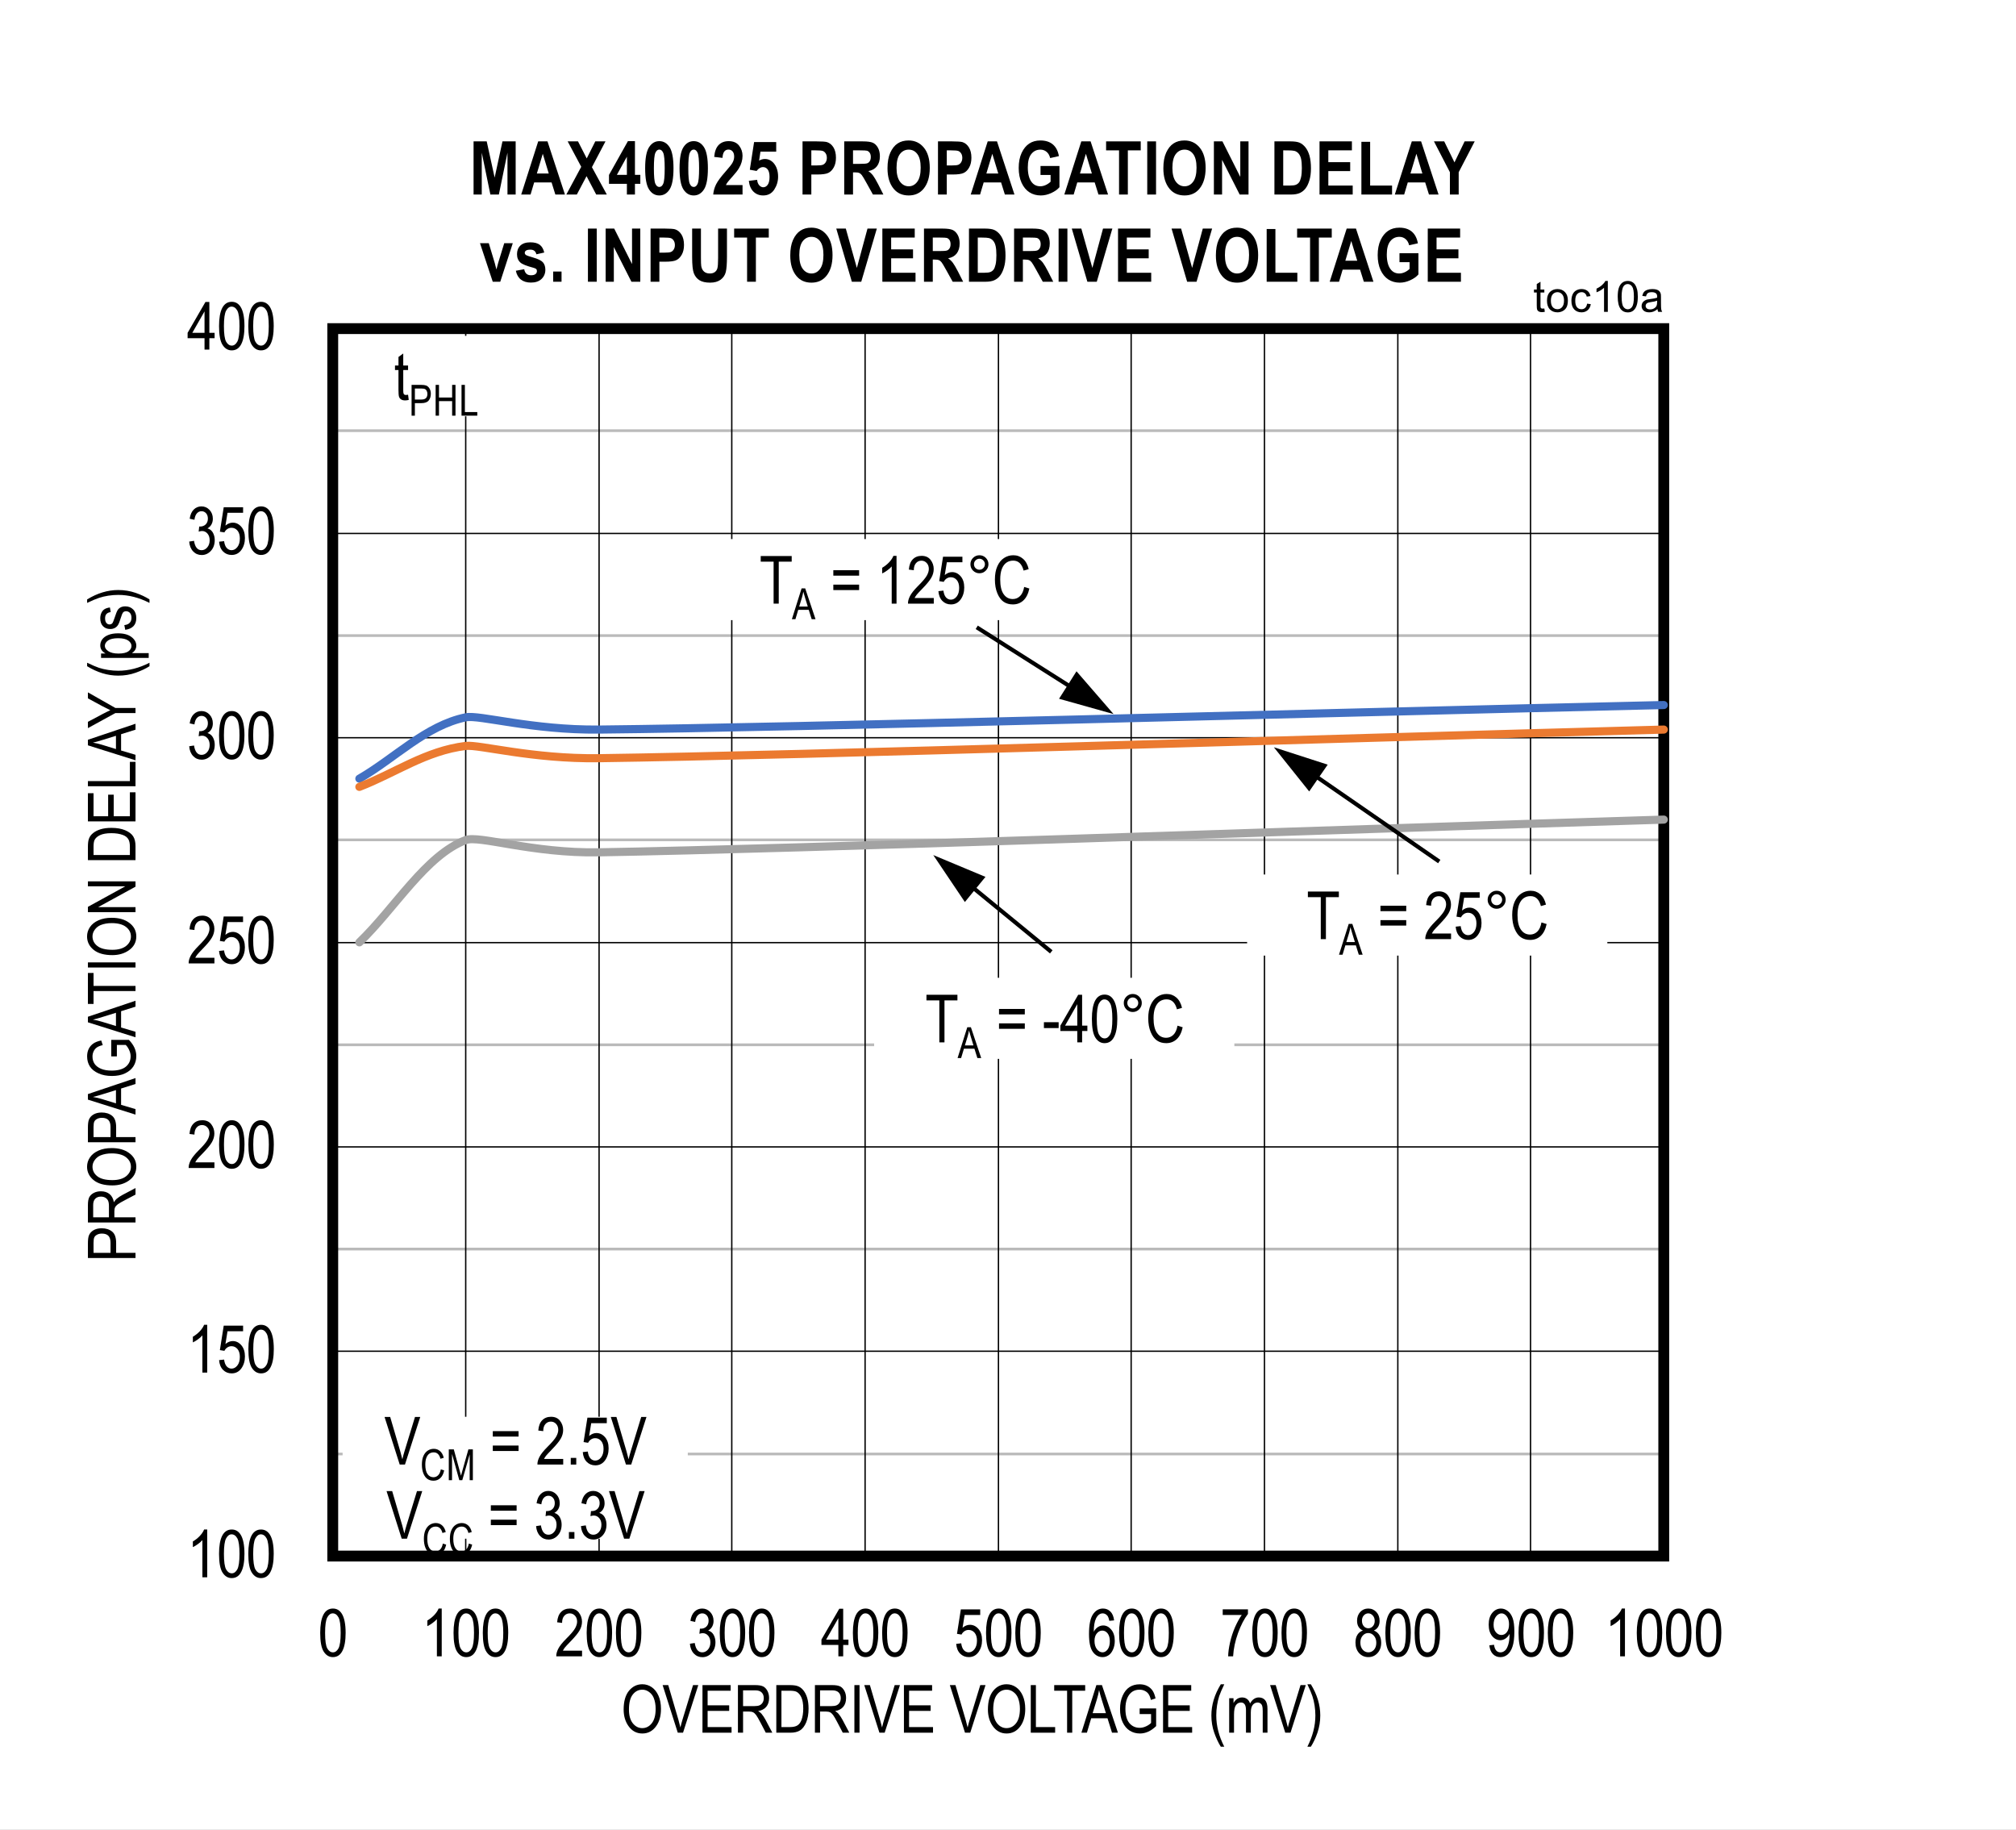 <?xml version="1.0" encoding="UTF-8"?>
<svg height="467.969pt" id="svg1062" inkscape:version="0.92.4 (5da689c313, 2019-01-14)" sodipodi:docname="chart10.svg" version="1.2" viewBox="0 0 515.641 467.969" width="515.641pt" xmlns="http://www.w3.org/2000/svg" xmlns:cc="http://creativecommons.org/ns#" xmlns:dc="http://purl.org/dc/elements/1.1/" xmlns:inkscape="http://www.inkscape.org/namespaces/inkscape" xmlns:rdf="http://www.w3.org/1999/02/22-rdf-syntax-ns#" xmlns:sodipodi="http://sodipodi.sourceforge.net/DTD/sodipodi-0.dtd" xmlns:svg="http://www.w3.org/2000/svg" xmlns:xlink="http://www.w3.org/1999/xlink">
  <rect x="0" y="0" width="515.641" height="467.969" fill="#333333" stroke="none"/>
  <sodipodi:namedview bordercolor="#666666" borderopacity="1" gridtolerance="10" guidetolerance="10" id="namedview1064" inkscape:current-layer="svg1062" inkscape:cx="343.83854" inkscape:cy="311.95833" inkscape:pageopacity="0" inkscape:pageshadow="2" inkscape:window-height="480" inkscape:window-maximized="0" inkscape:window-width="640" inkscape:window-x="0" inkscape:window-y="0" inkscape:zoom="0.26893939" objecttolerance="10" pagecolor="#ffffff" showgrid="false"/>
  <defs id="defs331">
    <g id="g317">
      <symbol id="glyph0-0" overflow="visible" style="overflow:visible">
        <path d="M 0.359,0 V -10.625 H 3.594 V 0 Z M 0.75,-0.438 h 2.469 v -9.828 H 0.75 Z m 0,0" id="path2" inkscape:connector-curvature="0" style="stroke:none"/>
      </symbol>
      <symbol id="glyph0-1" overflow="visible" style="overflow:visible">
        <path d="M 5.172,0 H 3.938 V -9.516 C 3.656,-9.18 3.273,-8.84 2.797,-8.5 2.328,-8.156 1.895,-7.895 1.5,-7.719 v -1.453 c 0.664,-0.383 1.258,-0.852 1.781,-1.406 0.52,-0.559 0.883,-1.109 1.094,-1.641 h 0.797 z m 0,0" id="path5" inkscape:connector-curvature="0" style="stroke:none"/>
      </symbol>
      <symbol id="glyph0-2" overflow="visible" style="overflow:visible">
        <path d="m 0.562,-6 c 0,-2.039 0.27,-3.586 0.812,-4.641 0.551,-1.051 1.363,-1.578 2.438,-1.578 0.957,0 1.707,0.43 2.25,1.281 0.664,1.031 1,2.68 1,4.938 0,2.031 -0.277,3.574 -0.828,4.625 -0.543,1.055 -1.355,1.578 -2.438,1.578 -0.949,0 -1.727,-0.461 -2.328,-1.391 C 0.863,-2.113 0.562,-3.719 0.562,-6 Z m 1.25,0 c 0,1.98 0.188,3.309 0.562,3.984 0.383,0.668 0.867,1 1.453,1 0.559,0 1.031,-0.336 1.406,-1.016 0.371,-0.684 0.562,-2.008 0.562,-3.969 0,-1.977 -0.191,-3.301 -0.562,-3.969 -0.375,-0.676 -0.867,-1.016 -1.469,-1.016 -0.555,0 -1.02,0.348 -1.391,1.031 C 2,-9.273 1.812,-7.957 1.812,-6 Z m 0,0" id="path8" inkscape:connector-curvature="0" style="stroke:none"/>
      </symbol>
      <symbol id="glyph0-3" overflow="visible" style="overflow:visible">
        <path d="M 7.016,-1.438 V 0 H 0.422 C 0.398,-0.582 0.57,-1.234 0.938,-1.953 1.309,-2.668 1.988,-3.52 2.969,-4.5 4.113,-5.633 4.863,-6.516 5.219,-7.141 5.57,-7.762 5.75,-8.344 5.75,-8.875 c 0,-0.621 -0.184,-1.129 -0.547,-1.516 -0.367,-0.395 -0.816,-0.594 -1.344,-0.594 -0.574,0 -1.043,0.215 -1.406,0.641 -0.367,0.418 -0.547,1.02 -0.547,1.797 l -1.266,-0.156 c 0.09,-1.164 0.426,-2.039 1,-2.625 0.57,-0.59 1.328,-0.891 2.266,-0.891 1.008,0 1.773,0.348 2.297,1.031 C 6.73,-10.5 7,-9.715 7,-8.844 7,-8.07 6.789,-7.324 6.375,-6.609 5.969,-5.898 5.191,-4.957 4.047,-3.781 3.316,-3.031 2.84,-2.52 2.625,-2.25 2.414,-1.977 2.242,-1.707 2.109,-1.438 Z m 0,0" id="path11" inkscape:connector-curvature="0" style="stroke:none"/>
      </symbol>
      <symbol id="glyph0-4" overflow="visible" style="overflow:visible">
        <path d="m 0.562,-3.188 1.281,-0.141 c 0.102,0.781 0.328,1.367 0.672,1.75 0.352,0.375 0.766,0.562 1.234,0.562 0.57,0 1.066,-0.266 1.484,-0.797 C 5.66,-2.352 5.875,-3.086 5.875,-4.016 5.875,-4.879 5.668,-5.551 5.266,-6.031 4.859,-6.508 4.348,-6.75 3.734,-6.75 c -0.375,0 -0.727,0.105 -1.047,0.312 -0.324,0.211 -0.582,0.504 -0.766,0.875 L 0.766,-5.75 1.75,-12 h 4.953 v 1.422 H 2.719 L 2.188,-7.312 c 0.59,-0.496 1.219,-0.75 1.875,-0.75 0.84,0 1.57,0.355 2.188,1.062 0.613,0.711 0.922,1.668 0.922,2.875 0,1.188 -0.309,2.211 -0.922,3.062 -0.617,0.844 -1.445,1.266 -2.484,1.266 -0.867,0 -1.598,-0.297 -2.188,-0.891 -0.594,-0.602 -0.934,-1.438 -1.016,-2.5 z m 0,0" id="path14" inkscape:connector-curvature="0" style="stroke:none"/>
      </symbol>
      <symbol id="glyph0-5" overflow="visible" style="overflow:visible">
        <path d="m 0.562,-3.219 1.234,-0.188 c 0.246,1.594 0.895,2.391 1.938,2.391 0.551,0 1.031,-0.234 1.438,-0.703 0.414,-0.477 0.625,-1.094 0.625,-1.844 0,-0.707 -0.191,-1.273 -0.562,-1.703 -0.375,-0.434 -0.84,-0.656 -1.391,-0.656 -0.23,0 -0.52,0.055 -0.859,0.156 L 3.125,-7.078 3.312,-7.062 c 0.602,0 1.094,-0.18 1.469,-0.547 0.371,-0.371 0.562,-0.867 0.562,-1.484 0,-0.57 -0.16,-1.031 -0.469,-1.375 -0.312,-0.34 -0.699,-0.516 -1.156,-0.516 -0.469,0 -0.867,0.184 -1.188,0.547 -0.324,0.355 -0.535,0.902 -0.625,1.641 L 0.688,-9.062 c 0.152,-1.039 0.504,-1.828 1.047,-2.359 0.539,-0.527 1.195,-0.797 1.969,-0.797 0.809,0 1.5,0.305 2.062,0.906 0.559,0.594 0.844,1.348 0.844,2.25 0,0.555 -0.121,1.043 -0.359,1.469 -0.242,0.43 -0.582,0.762 -1.016,1 0.395,0.117 0.723,0.305 0.984,0.562 0.258,0.25 0.469,0.59 0.625,1.016 0.164,0.418 0.25,0.895 0.25,1.422 0,1.117 -0.332,2.035 -0.984,2.75 C 5.453,-0.133 4.664,0.219 3.75,0.219 2.895,0.219 2.168,-0.086 1.578,-0.703 0.984,-1.324 0.645,-2.164 0.562,-3.219 Z m 0,0" id="path17" inkscape:connector-curvature="0" style="stroke:none"/>
      </symbol>
      <symbol id="glyph0-6" overflow="visible" style="overflow:visible">
        <path d="M 4.484,0 V -2.906 H 0.156 v -1.375 l 4.562,-7.891 h 1 V -4.281 H 7.062 v 1.375 H 5.719 V 0 Z m 0,-4.281 v -5.484 l -3.125,5.484 z m 0,0" id="path20" inkscape:connector-curvature="0" style="stroke:none"/>
      </symbol>
      <symbol id="glyph0-7" overflow="visible" style="overflow:visible">
        <path d="M 6.922,-9.188 5.688,-9.078 C 5.57,-9.699 5.402,-10.145 5.188,-10.406 4.852,-10.789 4.457,-10.984 4,-10.984 c -0.711,0 -1.285,0.445 -1.719,1.328 -0.367,0.762 -0.555,1.887 -0.562,3.375 0.277,-0.527 0.633,-0.93 1.062,-1.203 0.426,-0.27 0.879,-0.406 1.359,-0.406 0.789,0 1.477,0.363 2.062,1.078 0.59,0.711 0.891,1.668 0.891,2.875 0,0.812 -0.152,1.555 -0.453,2.219 C 6.348,-1.062 5.965,-0.574 5.5,-0.266 5.039,0.043 4.527,0.203 3.969,0.203 2.957,0.203 2.121,-0.25 1.469,-1.156 0.82,-2.059 0.5,-3.57 0.5,-5.688 c 0,-2.352 0.332,-4.031 1,-5.031 0.664,-0.996 1.523,-1.5 2.578,-1.5 0.758,0 1.395,0.262 1.906,0.781 0.508,0.512 0.82,1.262 0.938,2.25 z m -5.016,5.25 c 0,0.875 0.207,1.586 0.625,2.125 0.414,0.531 0.895,0.797 1.438,0.797 0.488,0 0.922,-0.25 1.297,-0.75 0.371,-0.508 0.562,-1.207 0.562,-2.094 0,-0.852 -0.191,-1.52 -0.562,-2 -0.375,-0.477 -0.836,-0.719 -1.375,-0.719 -0.531,0 -0.996,0.242 -1.391,0.719 -0.398,0.469 -0.594,1.113 -0.594,1.922 z m 0,0" id="path23" inkscape:connector-curvature="0" style="stroke:none"/>
      </symbol>
      <symbol id="glyph0-8" overflow="visible" style="overflow:visible">
        <path d="m 0.641,-10.578 v -1.438 H 7.094 v 1.172 c -0.961,1.25 -1.805,2.883 -2.531,4.891 -0.73,2 -1.152,3.988 -1.266,5.953 H 2.031 C 2.051,-1.02 2.211,-2.207 2.516,-3.562 2.824,-4.914 3.25,-6.207 3.781,-7.438 4.32,-8.664 4.898,-9.711 5.516,-10.578 Z m 0,0" id="path26" inkscape:connector-curvature="0" style="stroke:none"/>
      </symbol>
      <symbol id="glyph0-9" overflow="visible" style="overflow:visible">
        <path d="M 2.438,-6.594 C 1.945,-6.82 1.574,-7.141 1.328,-7.547 c -0.25,-0.414 -0.375,-0.93 -0.375,-1.547 0,-0.914 0.27,-1.664 0.812,-2.25 0.539,-0.582 1.223,-0.875 2.047,-0.875 0.832,0 1.523,0.301 2.078,0.891 0.551,0.594 0.828,1.355 0.828,2.281 0,0.594 -0.129,1.098 -0.375,1.5 -0.242,0.406 -0.605,0.727 -1.094,0.953 0.602,0.23 1.066,0.613 1.391,1.141 0.32,0.531 0.484,1.195 0.484,1.984 0,1.086 -0.32,1.973 -0.953,2.656 -0.625,0.68 -1.402,1.016 -2.328,1.016 -0.938,0 -1.727,-0.336 -2.359,-1.016 -0.625,-0.684 -0.938,-1.586 -0.938,-2.703 0,-0.809 0.164,-1.477 0.5,-2 C 1.379,-6.043 1.844,-6.406 2.438,-6.594 Z M 2.203,-9.125 c 0,0.594 0.156,1.07 0.469,1.422 0.32,0.355 0.711,0.531 1.172,0.531 0.445,0 0.828,-0.172 1.141,-0.516 0.32,-0.352 0.484,-0.805 0.484,-1.359 0,-0.57 -0.168,-1.035 -0.5,-1.391 -0.324,-0.363 -0.707,-0.547 -1.141,-0.547 -0.449,0 -0.836,0.18 -1.156,0.531 -0.312,0.355 -0.469,0.801 -0.469,1.328 z m -0.406,5.609 c 0,0.75 0.195,1.355 0.594,1.812 0.402,0.461 0.891,0.688 1.453,0.688 0.559,0 1.039,-0.219 1.438,-0.656 C 5.676,-2.117 5.875,-2.719 5.875,-3.469 c 0,-0.738 -0.207,-1.336 -0.609,-1.797 -0.406,-0.457 -0.895,-0.688 -1.453,-0.688 -0.562,0 -1.043,0.23 -1.438,0.688 -0.387,0.449 -0.578,1.035 -0.578,1.75 z m 0,0" id="path29" inkscape:connector-curvature="0" style="stroke:none"/>
      </symbol>
      <symbol id="glyph0-10" overflow="visible" style="overflow:visible">
        <path d="m 0.734,-2.812 1.188,-0.141 c 0.184,1.293 0.738,1.938 1.656,1.938 0.402,0 0.773,-0.141 1.109,-0.422 0.34,-0.277 0.629,-0.773 0.859,-1.484 0.227,-0.715 0.344,-1.551 0.344,-2.5 v -0.312 c -0.25,0.5 -0.598,0.898 -1.031,1.188 -0.43,0.281 -0.867,0.422 -1.312,0.422 -0.812,0 -1.52,-0.352 -2.109,-1.062 -0.586,-0.715 -0.875,-1.691 -0.875,-2.922 0,-1.27 0.301,-2.27 0.906,-3 0.613,-0.738 1.359,-1.109 2.234,-1.109 0.613,0 1.191,0.211 1.734,0.625 0.539,0.406 0.957,1.012 1.25,1.812 0.289,0.793 0.438,1.941 0.438,3.438 0,1.668 -0.164,2.965 -0.484,3.891 -0.312,0.918 -0.742,1.59 -1.281,2.016 -0.531,0.43 -1.137,0.641 -1.812,0.641 -0.75,0 -1.383,-0.254 -1.891,-0.766 -0.512,-0.52 -0.82,-1.27 -0.922,-2.25 z m 5.031,-5.375 c 0,-0.863 -0.199,-1.547 -0.594,-2.047 -0.387,-0.496 -0.832,-0.75 -1.328,-0.75 -0.523,0 -0.992,0.27 -1.406,0.797 -0.418,0.531 -0.625,1.242 -0.625,2.125 0,0.805 0.195,1.441 0.594,1.906 0.395,0.469 0.863,0.703 1.406,0.703 0.539,0 1,-0.234 1.375,-0.703 0.383,-0.477 0.578,-1.156 0.578,-2.031 z m 0,0" id="path32" inkscape:connector-curvature="0" style="stroke:none"/>
      </symbol>
      <symbol id="glyph0-11" overflow="visible" style="overflow:visible">
        <path d="m 0.703,-5.922 c 0,-2.082 0.453,-3.68 1.359,-4.797 0.914,-1.113 2.055,-1.672 3.422,-1.672 0.883,0 1.688,0.254 2.406,0.75 0.727,0.5 1.301,1.227 1.719,2.172 0.426,0.949 0.641,2.082 0.641,3.391 0,1.805 -0.414,3.273 -1.234,4.406 -0.898,1.25 -2.074,1.875 -3.531,1.875 -1.48,0 -2.668,-0.641 -3.562,-1.922 -0.812,-1.164 -1.219,-2.566 -1.219,-4.203 z M 2.062,-5.906 c 0,1.5 0.328,2.668 0.984,3.5 0.664,0.824 1.473,1.234 2.422,1.234 0.965,0 1.781,-0.414 2.438,-1.25 0.652,-0.832 0.984,-2.062 0.984,-3.688 0,-1.039 -0.168,-1.977 -0.5,-2.812 -0.262,-0.621 -0.66,-1.125 -1.188,-1.5 C 6.68,-10.805 6.113,-11 5.5,-11 c -1,0 -1.824,0.418 -2.469,1.25 -0.648,0.824 -0.969,2.105 -0.969,3.844 z m 0,0" id="path35" inkscape:connector-curvature="0" style="stroke:none"/>
      </symbol>
      <symbol id="glyph0-12" overflow="visible" style="overflow:visible">
        <path d="M 3.938,0 0.062,-12.172 H 1.5 l 2.594,8.844 c 0.195,0.688 0.367,1.352 0.516,1.984 0.152,-0.664 0.332,-1.328 0.531,-1.984 l 2.703,-8.844 H 9.188 L 5.281,0 Z m 0,0" id="path38" inkscape:connector-curvature="0" style="stroke:none"/>
      </symbol>
      <symbol id="glyph0-13" overflow="visible" style="overflow:visible">
        <path d="M 1.109,0 V -12.172 H 8.312 v 1.438 H 2.422 V -7 H 7.938 v 1.422 H 2.422 V -1.438 h 6.125 V 0 Z m 0,0" id="path41" inkscape:connector-curvature="0" style="stroke:none"/>
      </symbol>
      <symbol id="glyph0-14" overflow="visible" style="overflow:visible">
        <path d="M 1.078,0 V -12.172 H 5.5 c 0.914,0 1.594,0.117 2.031,0.344 0.445,0.23 0.812,0.613 1.094,1.141 0.277,0.523 0.422,1.133 0.422,1.828 0,0.918 -0.242,1.664 -0.719,2.234 C 7.848,-6.051 7.152,-5.684 6.25,-5.531 6.613,-5.312 6.895,-5.086 7.094,-4.859 7.477,-4.398 7.82,-3.883 8.125,-3.312 L 9.875,0 H 8.203 L 6.875,-2.531 c -0.512,-0.988 -0.898,-1.656 -1.156,-2 -0.262,-0.34 -0.52,-0.57 -0.766,-0.688 -0.25,-0.121 -0.598,-0.188 -1.031,-0.188 H 2.391 V 0 Z m 1.312,-6.797 h 2.844 c 0.613,0 1.082,-0.07 1.406,-0.219 0.32,-0.152 0.578,-0.391 0.766,-0.703 0.184,-0.32 0.281,-0.695 0.281,-1.125 0,-0.613 -0.184,-1.098 -0.547,-1.453 -0.355,-0.352 -0.887,-0.531 -1.594,-0.531 h -3.156 z m 0,0" id="path44" inkscape:connector-curvature="0" style="stroke:none"/>
      </symbol>
      <symbol id="glyph0-15" overflow="visible" style="overflow:visible">
        <path d="m 1.047,0 v -12.172 h 3.438 c 0.852,0 1.504,0.082 1.953,0.234 0.582,0.188 1.082,0.543 1.5,1.062 0.426,0.512 0.758,1.16 1,1.938 0.238,0.781 0.359,1.711 0.359,2.781 0,1.387 -0.207,2.559 -0.609,3.516 C 8.281,-1.68 7.758,-0.996 7.125,-0.594 6.5,-0.195 5.676,0 4.656,0 Z m 1.312,-1.438 h 2.125 C 5.348,-1.438 6,-1.578 6.438,-1.859 c 0.445,-0.277 0.789,-0.727 1.031,-1.344 0.309,-0.82 0.469,-1.812 0.469,-2.969 0,-1.227 -0.168,-2.195 -0.5,-2.906 C 7.102,-9.785 6.668,-10.258 6.141,-10.5 c -0.355,-0.152 -0.918,-0.234 -1.688,-0.234 h -2.094 z m 0,0" id="path47" inkscape:connector-curvature="0" style="stroke:none"/>
      </symbol>
      <symbol id="glyph0-16" overflow="visible" style="overflow:visible">
        <path d="m 1.328,0 v -12.172 h 1.312 V 0 Z m 0,0" id="path50" inkscape:connector-curvature="0" style="stroke:none"/>
      </symbol>
      <symbol id="glyph0-17" overflow="visible" style="overflow:visible">
        <path d="" id="path53" inkscape:connector-curvature="0" style="stroke:none"/>
      </symbol>
      <symbol id="glyph0-18" overflow="visible" style="overflow:visible">
        <path d="M 1,0 V -12.172 H 2.312 V -1.438 H 7.234 V 0 Z m 0,0" id="path56" inkscape:connector-curvature="0" style="stroke:none"/>
      </symbol>
      <symbol id="glyph0-19" overflow="visible" style="overflow:visible">
        <path d="M 3.641,0 V -10.734 H 0.344 v -1.438 h 7.922 v 1.438 h -3.312 V 0 Z m 0,0" id="path59" inkscape:connector-curvature="0" style="stroke:none"/>
      </symbol>
      <symbol id="glyph0-20" overflow="visible" style="overflow:visible">
        <path d="M -0.016,0 3.812,-12.172 H 5.234 L 9.328,0 H 7.812 L 6.656,-3.688 H 2.484 L 1.391,0 Z m 2.875,-5 H 6.25 L 5.203,-8.375 C 4.879,-9.402 4.645,-10.242 4.5,-10.891 4.375,-10.109 4.191,-9.332 3.953,-8.562 Z m 0,0" id="path62" inkscape:connector-curvature="0" style="stroke:none"/>
      </symbol>
      <symbol id="glyph0-21" overflow="visible" style="overflow:visible">
        <path d="m 5.781,-4.766 v -1.438 H 10 V -1.688 c -0.648,0.625 -1.32,1.102 -2.016,1.422 -0.688,0.309 -1.398,0.469 -2.125,0.469 -0.969,0 -1.84,-0.238 -2.609,-0.719 C 2.488,-1.004 1.883,-1.719 1.438,-2.656 c -0.449,-0.934 -0.672,-2.062 -0.672,-3.375 0,-1.32 0.223,-2.473 0.672,-3.453 0.445,-0.988 1.035,-1.719 1.766,-2.188 0.727,-0.465 1.586,-0.703 2.578,-0.703 0.727,0 1.363,0.137 1.906,0.406 0.551,0.273 1.004,0.66 1.359,1.156 0.352,0.5 0.617,1.184 0.797,2.047 L 8.656,-8.375 C 8.5,-9.051 8.293,-9.562 8.047,-9.906 7.805,-10.246 7.48,-10.516 7.078,-10.703 6.68,-10.898 6.238,-11 5.75,-11 c -0.73,0 -1.355,0.18 -1.875,0.531 -0.523,0.355 -0.945,0.902 -1.266,1.641 -0.312,0.742 -0.469,1.645 -0.469,2.703 0,1.637 0.336,2.863 1.016,3.672 C 3.832,-1.648 4.719,-1.25 5.812,-1.25 c 0.52,0 1.051,-0.125 1.594,-0.375 0.539,-0.246 0.973,-0.539 1.297,-0.875 v -2.266 z m 0,0" id="path65" inkscape:connector-curvature="0" style="stroke:none"/>
      </symbol>
      <symbol id="glyph0-22" overflow="visible" style="overflow:visible">
        <path d="M 3.25,3.578 C 2.645,2.629 2.09,1.457 1.594,0.062 c -0.5,-1.395 -0.75,-2.891 -0.75,-4.484 0,-2.684 0.801,-5.336 2.406,-7.953 h 0.891 c -0.625,1.305 -1.059,2.316 -1.297,3.031 -0.23,0.711 -0.414,1.496 -0.547,2.359 -0.137,0.855 -0.203,1.715 -0.203,2.578 0,2.656 0.68,5.316 2.047,7.984 z m 0,0" id="path68" inkscape:connector-curvature="0" style="stroke:none"/>
      </symbol>
      <symbol id="glyph0-23" overflow="visible" style="overflow:visible">
        <path d="m 0.906,0 v -8.812 h 1.109 v 1.234 c 0.238,-0.457 0.547,-0.812 0.922,-1.062 0.383,-0.246 0.805,-0.375 1.266,-0.375 0.508,0 0.938,0.137 1.281,0.406 C 5.836,-8.348 6.094,-7.965 6.25,-7.469 6.527,-7.988 6.859,-8.375 7.234,-8.625 7.605,-8.883 8.02,-9.016 8.469,-9.016 c 0.695,0 1.242,0.238 1.641,0.703 0.395,0.469 0.594,1.227 0.594,2.266 V 0 h -1.219 v -5.547 c 0,-0.633 -0.051,-1.082 -0.141,-1.344 C 9.258,-7.148 9.113,-7.352 8.906,-7.5 8.695,-7.645 8.465,-7.719 8.219,-7.719 c -0.531,0 -0.965,0.211 -1.297,0.625 C 6.598,-6.676 6.438,-6.02 6.438,-5.125 V 0 H 5.203 v -5.734 c 0,-0.727 -0.117,-1.238 -0.344,-1.531 C 4.641,-7.566 4.332,-7.719 3.938,-7.719 c -0.555,0 -0.992,0.23 -1.312,0.688 -0.324,0.449 -0.484,1.27 -0.484,2.453 V 0 Z m 0,0" id="path71" inkscape:connector-curvature="0" style="stroke:none"/>
      </symbol>
      <symbol id="glyph0-24" overflow="visible" style="overflow:visible">
        <path d="M 1.391,3.578 H 0.5 C 1.863,0.91 2.547,-1.75 2.547,-4.406 2.547,-5.27 2.477,-6.129 2.344,-6.984 2.207,-7.848 2.02,-8.633 1.781,-9.344 1.551,-10.059 1.121,-11.07 0.5,-12.375 h 0.891 c 1.602,2.617 2.406,5.27 2.406,7.953 0,1.555 -0.242,3.027 -0.719,4.422 -0.48,1.383 -1.043,2.578 -1.688,3.578 z m 0,0" id="path74" inkscape:connector-curvature="0" style="stroke:none"/>
      </symbol>
      <symbol id="glyph0-25" overflow="visible" style="overflow:visible">
        <path d="m 7.359,-7.156 h -6.594 v -1.391 h 6.594 z m 0,3.688 h -6.594 v -1.391 h 6.594 z m 0,0" id="path77" inkscape:connector-curvature="0" style="stroke:none"/>
      </symbol>
      <symbol id="glyph0-26" overflow="visible" style="overflow:visible">
        <path d="m 1.062,-10.078 c 0,-0.633 0.223,-1.176 0.672,-1.625 0.457,-0.445 1,-0.672 1.625,-0.672 0.645,0 1.191,0.227 1.641,0.672 0.445,0.449 0.672,0.992 0.672,1.625 0,0.637 -0.23,1.184 -0.688,1.641 -0.449,0.449 -0.992,0.672 -1.625,0.672 -0.625,0 -1.168,-0.223 -1.625,-0.672 C 1.285,-8.883 1.062,-9.43 1.062,-10.078 Z m 0.906,0 c 0,0.387 0.133,0.723 0.406,1 0.277,0.273 0.613,0.406 1,0.406 0.371,0 0.695,-0.133 0.969,-0.406 0.277,-0.277 0.422,-0.613 0.422,-1 0,-0.383 -0.145,-0.711 -0.422,-0.984 -0.273,-0.277 -0.598,-0.422 -0.969,-0.422 -0.387,0 -0.723,0.145 -1,0.422 -0.273,0.273 -0.406,0.602 -0.406,0.984 z m 0,0" id="path80" inkscape:connector-curvature="0" style="stroke:none"/>
      </symbol>
      <symbol id="glyph0-27" overflow="visible" style="overflow:visible">
        <path d="m 8.156,-4.266 1.328,0.406 c -0.293,1.367 -0.809,2.387 -1.547,3.062 -0.73,0.668 -1.621,1 -2.672,1 -0.918,0 -1.707,-0.223 -2.359,-0.672 C 2.25,-0.914 1.711,-1.641 1.297,-2.641 c -0.418,-0.996 -0.625,-2.176 -0.625,-3.531 0,-1.332 0.207,-2.461 0.625,-3.391 0.414,-0.926 0.977,-1.625 1.688,-2.094 C 3.699,-12.133 4.5,-12.375 5.375,-12.375 c 0.965,0 1.797,0.305 2.484,0.906 0.695,0.594 1.18,1.477 1.453,2.641 l -1.297,0.375 C 7.578,-10.148 6.691,-11 5.359,-11 c -0.668,0 -1.246,0.176 -1.734,0.516 -0.492,0.336 -0.883,0.867 -1.172,1.594 -0.281,0.719 -0.422,1.629 -0.422,2.719 0,1.668 0.289,2.918 0.875,3.75 0.582,0.836 1.363,1.25 2.344,1.25 0.715,0 1.336,-0.254 1.859,-0.766 0.52,-0.508 0.867,-1.285 1.047,-2.328 z m 0,0" id="path83" inkscape:connector-curvature="0" style="stroke:none"/>
      </symbol>
      <symbol id="glyph0-28" overflow="visible" style="overflow:visible">
        <path d="M 1.281,0 V -1.703 H 2.688 V 0 Z m 0,0" id="path86" inkscape:connector-curvature="0" style="stroke:none"/>
      </symbol>
      <symbol id="glyph1-0" overflow="visible" style="overflow:visible">
        <path d="M 0.359,0 V -10.625 H 3.594 V 0 Z M 0.75,-0.438 h 2.469 v -9.828 H 0.75 Z m 0,0" id="path89" inkscape:connector-curvature="0" style="stroke:none"/>
      </symbol>
      <symbol id="glyph1-1" overflow="visible" style="overflow:visible">
        <path d="M 5.172,0 H 3.938 V -9.516 C 3.656,-9.18 3.273,-8.84 2.797,-8.5 2.328,-8.156 1.895,-7.895 1.5,-7.719 v -1.453 c 0.664,-0.383 1.258,-0.852 1.781,-1.406 0.52,-0.559 0.883,-1.109 1.094,-1.641 h 0.797 z m 0,0" id="path92" inkscape:connector-curvature="0" style="stroke:none"/>
      </symbol>
      <symbol id="glyph1-2" overflow="visible" style="overflow:visible">
        <path d="m 0.562,-3.188 1.281,-0.141 c 0.102,0.781 0.328,1.367 0.672,1.75 0.352,0.375 0.766,0.562 1.234,0.562 0.57,0 1.066,-0.266 1.484,-0.797 C 5.66,-2.352 5.875,-3.086 5.875,-4.016 5.875,-4.879 5.668,-5.551 5.266,-6.031 4.859,-6.508 4.348,-6.75 3.734,-6.75 c -0.375,0 -0.727,0.105 -1.047,0.312 -0.324,0.211 -0.582,0.504 -0.766,0.875 L 0.766,-5.75 1.75,-12 h 4.953 v 1.422 H 2.719 L 2.188,-7.312 c 0.59,-0.496 1.219,-0.75 1.875,-0.75 0.84,0 1.57,0.355 2.188,1.062 0.613,0.711 0.922,1.668 0.922,2.875 0,1.188 -0.309,2.211 -0.922,3.062 -0.617,0.844 -1.445,1.266 -2.484,1.266 -0.867,0 -1.598,-0.297 -2.188,-0.891 -0.594,-0.602 -0.934,-1.438 -1.016,-2.5 z m 0,0" id="path95" inkscape:connector-curvature="0" style="stroke:none"/>
      </symbol>
      <symbol id="glyph1-3" overflow="visible" style="overflow:visible">
        <path d="m 0.562,-6 c 0,-2.039 0.27,-3.586 0.812,-4.641 0.551,-1.051 1.363,-1.578 2.438,-1.578 0.957,0 1.707,0.43 2.25,1.281 0.664,1.031 1,2.68 1,4.938 0,2.031 -0.277,3.574 -0.828,4.625 -0.543,1.055 -1.355,1.578 -2.438,1.578 -0.949,0 -1.727,-0.461 -2.328,-1.391 C 0.863,-2.113 0.562,-3.719 0.562,-6 Z m 1.25,0 c 0,1.98 0.188,3.309 0.562,3.984 0.383,0.668 0.867,1 1.453,1 0.559,0 1.031,-0.336 1.406,-1.016 0.371,-0.684 0.562,-2.008 0.562,-3.969 0,-1.977 -0.191,-3.301 -0.562,-3.969 -0.375,-0.676 -0.867,-1.016 -1.469,-1.016 -0.555,0 -1.02,0.348 -1.391,1.031 C 2,-9.273 1.812,-7.957 1.812,-6 Z m 0,0" id="path98" inkscape:connector-curvature="0" style="stroke:none"/>
      </symbol>
      <symbol id="glyph1-4" overflow="visible" style="overflow:visible">
        <path d="M 7.016,-1.438 V 0 H 0.422 C 0.398,-0.582 0.57,-1.234 0.938,-1.953 1.309,-2.668 1.988,-3.52 2.969,-4.5 4.113,-5.633 4.863,-6.516 5.219,-7.141 5.57,-7.762 5.75,-8.344 5.75,-8.875 c 0,-0.621 -0.184,-1.129 -0.547,-1.516 -0.367,-0.395 -0.816,-0.594 -1.344,-0.594 -0.574,0 -1.043,0.215 -1.406,0.641 -0.367,0.418 -0.547,1.02 -0.547,1.797 l -1.266,-0.156 c 0.09,-1.164 0.426,-2.039 1,-2.625 0.57,-0.59 1.328,-0.891 2.266,-0.891 1.008,0 1.773,0.348 2.297,1.031 C 6.73,-10.5 7,-9.715 7,-8.844 7,-8.07 6.789,-7.324 6.375,-6.609 5.969,-5.898 5.191,-4.957 4.047,-3.781 3.316,-3.031 2.84,-2.52 2.625,-2.25 2.414,-1.977 2.242,-1.707 2.109,-1.438 Z m 0,0" id="path101" inkscape:connector-curvature="0" style="stroke:none"/>
      </symbol>
      <symbol id="glyph1-5" overflow="visible" style="overflow:visible">
        <path d="m 0.562,-3.219 1.234,-0.188 c 0.246,1.594 0.895,2.391 1.938,2.391 0.551,0 1.031,-0.234 1.438,-0.703 0.414,-0.477 0.625,-1.094 0.625,-1.844 0,-0.707 -0.191,-1.273 -0.562,-1.703 -0.375,-0.434 -0.84,-0.656 -1.391,-0.656 -0.23,0 -0.52,0.055 -0.859,0.156 L 3.125,-7.078 3.312,-7.062 c 0.602,0 1.094,-0.18 1.469,-0.547 0.371,-0.371 0.562,-0.867 0.562,-1.484 0,-0.57 -0.16,-1.031 -0.469,-1.375 -0.312,-0.34 -0.699,-0.516 -1.156,-0.516 -0.469,0 -0.867,0.184 -1.188,0.547 -0.324,0.355 -0.535,0.902 -0.625,1.641 L 0.688,-9.062 c 0.152,-1.039 0.504,-1.828 1.047,-2.359 0.539,-0.527 1.195,-0.797 1.969,-0.797 0.809,0 1.5,0.305 2.062,0.906 0.559,0.594 0.844,1.348 0.844,2.25 0,0.555 -0.121,1.043 -0.359,1.469 -0.242,0.43 -0.582,0.762 -1.016,1 0.395,0.117 0.723,0.305 0.984,0.562 0.258,0.25 0.469,0.59 0.625,1.016 0.164,0.418 0.25,0.895 0.25,1.422 0,1.117 -0.332,2.035 -0.984,2.75 C 5.453,-0.133 4.664,0.219 3.75,0.219 2.895,0.219 2.168,-0.086 1.578,-0.703 0.984,-1.324 0.645,-2.164 0.562,-3.219 Z m 0,0" id="path104" inkscape:connector-curvature="0" style="stroke:none"/>
      </symbol>
      <symbol id="glyph1-6" overflow="visible" style="overflow:visible">
        <path d="M 3.641,0 V -10.734 H 0.344 v -1.438 h 7.922 v 1.438 h -3.312 V 0 Z m 0,0" id="path107" inkscape:connector-curvature="0" style="stroke:none"/>
      </symbol>
      <symbol id="glyph1-7" overflow="visible" style="overflow:visible">
        <path d="m 7.359,-7.156 h -6.594 v -1.391 h 6.594 z m 0,3.688 h -6.594 v -1.391 h 6.594 z m 0,0" id="path110" inkscape:connector-curvature="0" style="stroke:none"/>
      </symbol>
      <symbol id="glyph1-8" overflow="visible" style="overflow:visible">
        <path d="" id="path113" inkscape:connector-curvature="0" style="stroke:none"/>
      </symbol>
      <symbol id="glyph1-9" overflow="visible" style="overflow:visible">
        <path d="m 0.438,-3.656 v -1.5 h 3.766 v 1.5 z m 0,0" id="path116" inkscape:connector-curvature="0" style="stroke:none"/>
      </symbol>
      <symbol id="glyph1-10" overflow="visible" style="overflow:visible">
        <path d="M 4.484,0 V -2.906 H 0.156 v -1.375 l 4.562,-7.891 h 1 V -4.281 H 7.062 v 1.375 H 5.719 V 0 Z m 0,-4.281 v -5.484 l -3.125,5.484 z m 0,0" id="path119" inkscape:connector-curvature="0" style="stroke:none"/>
      </symbol>
      <symbol id="glyph1-11" overflow="visible" style="overflow:visible">
        <path d="m 1.062,-10.078 c 0,-0.633 0.223,-1.176 0.672,-1.625 0.457,-0.445 1,-0.672 1.625,-0.672 0.645,0 1.191,0.227 1.641,0.672 0.445,0.449 0.672,0.992 0.672,1.625 0,0.637 -0.23,1.184 -0.688,1.641 -0.449,0.449 -0.992,0.672 -1.625,0.672 -0.625,0 -1.168,-0.223 -1.625,-0.672 C 1.285,-8.883 1.062,-9.43 1.062,-10.078 Z m 0.906,0 c 0,0.387 0.133,0.723 0.406,1 0.277,0.273 0.613,0.406 1,0.406 0.371,0 0.695,-0.133 0.969,-0.406 0.277,-0.277 0.422,-0.613 0.422,-1 0,-0.383 -0.145,-0.711 -0.422,-0.984 -0.273,-0.277 -0.598,-0.422 -0.969,-0.422 -0.387,0 -0.723,0.145 -1,0.422 -0.273,0.273 -0.406,0.602 -0.406,0.984 z m 0,0" id="path122" inkscape:connector-curvature="0" style="stroke:none"/>
      </symbol>
      <symbol id="glyph1-12" overflow="visible" style="overflow:visible">
        <path d="m 8.156,-4.266 1.328,0.406 c -0.293,1.367 -0.809,2.387 -1.547,3.062 -0.73,0.668 -1.621,1 -2.672,1 -0.918,0 -1.707,-0.223 -2.359,-0.672 C 2.25,-0.914 1.711,-1.641 1.297,-2.641 c -0.418,-0.996 -0.625,-2.176 -0.625,-3.531 0,-1.332 0.207,-2.461 0.625,-3.391 0.414,-0.926 0.977,-1.625 1.688,-2.094 C 3.699,-12.133 4.5,-12.375 5.375,-12.375 c 0.965,0 1.797,0.305 2.484,0.906 0.695,0.594 1.18,1.477 1.453,2.641 l -1.297,0.375 C 7.578,-10.148 6.691,-11 5.359,-11 c -0.668,0 -1.246,0.176 -1.734,0.516 -0.492,0.336 -0.883,0.867 -1.172,1.594 -0.281,0.719 -0.422,1.629 -0.422,2.719 0,1.668 0.289,2.918 0.875,3.75 0.582,0.836 1.363,1.25 2.344,1.25 0.715,0 1.336,-0.254 1.859,-0.766 0.52,-0.508 0.867,-1.285 1.047,-2.328 z m 0,0" id="path125" inkscape:connector-curvature="0" style="stroke:none"/>
      </symbol>
      <symbol id="glyph1-13" overflow="visible" style="overflow:visible">
        <path d="M 3.938,0 0.062,-12.172 H 1.5 l 2.594,8.844 c 0.195,0.688 0.367,1.352 0.516,1.984 0.152,-0.664 0.332,-1.328 0.531,-1.984 l 2.703,-8.844 H 9.188 L 5.281,0 Z m 0,0" id="path128" inkscape:connector-curvature="0" style="stroke:none"/>
      </symbol>
      <symbol id="glyph1-14" overflow="visible" style="overflow:visible">
        <path d="M 1.281,0 V -1.703 H 2.688 V 0 Z m 0,0" id="path131" inkscape:connector-curvature="0" style="stroke:none"/>
      </symbol>
      <symbol id="glyph1-15" overflow="visible" style="overflow:visible">
        <path d="m 3.625,-1.344 0.172,1.328 c -0.344,0.082 -0.652,0.125 -0.922,0.125 -0.43,0 -0.773,-0.086 -1.031,-0.25 -0.25,-0.164 -0.43,-0.395 -0.531,-0.688 -0.094,-0.289 -0.141,-0.875 -0.141,-1.75 V -7.656 H 0.281 V -8.812 H 1.172 V -11 l 1.219,-0.891 V -8.812 H 3.625 v 1.156 H 2.391 V -2.5 c 0,0.48 0.035,0.789 0.109,0.922 0.102,0.199 0.301,0.297 0.594,0.297 0.133,0 0.312,-0.02 0.531,-0.062 z m 0,0" id="path134" inkscape:connector-curvature="0" style="stroke:none"/>
      </symbol>
      <symbol id="glyph2-0" overflow="visible" style="overflow:visible">
        <path d="M 0,-0.359 H -10.625 V -3.594 H 0 Z M -0.438,-0.75 v -2.469 h -9.828 V -0.75 Z m 0,0" id="path137" inkscape:connector-curvature="0" style="stroke:none"/>
      </symbol>
      <symbol id="glyph2-1" overflow="visible" style="overflow:visible">
        <path d="M 0,-1.078 H -12.172 V -4.844 c 0,-0.883 0.082,-1.535 0.234,-1.953 0.211,-0.57 0.602,-1.031 1.172,-1.375 0.574,-0.34 1.273,-0.516 2.094,-0.516 1.105,0 2.004,0.285 2.688,0.844 0.688,0.555 1.031,1.52 1.031,2.891 V -2.406 H 0 Z M -6.391,-2.406 v -2.578 c 0,-0.809 -0.18,-1.406 -0.547,-1.781 -0.363,-0.371 -0.914,-0.562 -1.656,-0.562 -0.488,0 -0.898,0.098 -1.234,0.281 -0.34,0.18 -0.578,0.402 -0.703,0.672 -0.133,0.262 -0.203,0.738 -0.203,1.422 v 2.547 z m 0,0" id="path140" inkscape:connector-curvature="0" style="stroke:none"/>
      </symbol>
      <symbol id="glyph2-2" overflow="visible" style="overflow:visible">
        <path d="M 0,-1.078 H -12.172 V -5.5 c 0,-0.914 0.117,-1.594 0.344,-2.031 0.23,-0.445 0.613,-0.812 1.141,-1.094 0.523,-0.277 1.133,-0.422 1.828,-0.422 0.918,0 1.664,0.242 2.234,0.719 0.574,0.48 0.941,1.176 1.094,2.078 0.219,-0.363 0.445,-0.645 0.672,-0.844 0.461,-0.383 0.977,-0.727 1.547,-1.031 L 0,-9.875 v 1.672 L -2.531,-6.875 c -0.988,0.512 -1.656,0.898 -2,1.156 -0.34,0.262 -0.57,0.52 -0.688,0.766 -0.121,0.25 -0.188,0.598 -0.188,1.031 v 1.531 H 0 Z m -6.797,-1.312 v -2.844 c 0,-0.613 -0.07,-1.082 -0.219,-1.406 -0.152,-0.32 -0.391,-0.578 -0.703,-0.766 -0.32,-0.184 -0.695,-0.281 -1.125,-0.281 -0.613,0 -1.098,0.184 -1.453,0.547 -0.352,0.355 -0.531,0.887 -0.531,1.594 v 3.156 z m 0,0" id="path143" inkscape:connector-curvature="0" style="stroke:none"/>
      </symbol>
      <symbol id="glyph2-3" overflow="visible" style="overflow:visible">
        <path d="m -5.922,-0.703 c -2.082,0 -3.68,-0.453 -4.797,-1.359 -1.113,-0.914 -1.672,-2.055 -1.672,-3.422 0,-0.883 0.254,-1.688 0.75,-2.406 0.5,-0.727 1.227,-1.301 2.172,-1.719 0.949,-0.426 2.082,-0.641 3.391,-0.641 1.805,0 3.273,0.414 4.406,1.234 1.25,0.898 1.875,2.074 1.875,3.531 0,1.48 -0.641,2.668 -1.922,3.562 -1.164,0.812 -2.566,1.219 -4.203,1.219 z M -5.906,-2.062 c 1.5,0 2.668,-0.328 3.5,-0.984 0.824,-0.664 1.234,-1.473 1.234,-2.422 0,-0.965 -0.414,-1.781 -1.25,-2.438 -0.832,-0.652 -2.062,-0.984 -3.688,-0.984 -1.039,0 -1.977,0.168 -2.812,0.5 -0.621,0.262 -1.125,0.66 -1.5,1.188 C -10.805,-6.68 -11,-6.113 -11,-5.5 c 0,1 0.418,1.824 1.25,2.469 0.824,0.648 2.105,0.969 3.844,0.969 z m 0,0" id="path146" inkscape:connector-curvature="0" style="stroke:none"/>
      </symbol>
      <symbol id="glyph2-4" overflow="visible" style="overflow:visible">
        <path d="M 0,0.016 -12.172,-3.812 V -5.234 L 0,-9.328 V -7.812 l -3.688,1.156 v 4.172 L 0,-1.391 Z m -5,-2.875 V -6.25 l -3.375,1.047 c -1.027,0.324 -1.867,0.559 -2.516,0.703 0.781,0.125 1.559,0.309 2.328,0.547 z m 0,0" id="path149" inkscape:connector-curvature="0" style="stroke:none"/>
      </symbol>
      <symbol id="glyph2-5" overflow="visible" style="overflow:visible">
        <path d="m -4.766,-5.781 h -1.438 V -10 H -1.688 c 0.625,0.648 1.102,1.32 1.422,2.016 0.309,0.688 0.469,1.398 0.469,2.125 0,0.969 -0.238,1.84 -0.719,2.609 -0.488,0.762 -1.203,1.367 -2.141,1.812 -0.934,0.449 -2.062,0.672 -3.375,0.672 -1.32,0 -2.473,-0.223 -3.453,-0.672 -0.988,-0.445 -1.719,-1.035 -2.188,-1.766 -0.465,-0.727 -0.703,-1.586 -0.703,-2.578 0,-0.727 0.137,-1.363 0.406,-1.906 0.273,-0.551 0.66,-1.004 1.156,-1.359 0.5,-0.352 1.184,-0.617 2.047,-0.797 l 0.391,1.188 c -0.676,0.156 -1.188,0.363 -1.531,0.609 -0.34,0.242 -0.609,0.566 -0.797,0.969 C -10.898,-6.68 -11,-6.238 -11,-5.75 c 0,0.73 0.18,1.355 0.531,1.875 0.355,0.523 0.902,0.945 1.641,1.266 0.742,0.312 1.645,0.469 2.703,0.469 1.637,0 2.863,-0.336 3.672,-1.016 C -1.648,-3.832 -1.25,-4.719 -1.25,-5.812 c 0,-0.52 -0.125,-1.051 -0.375,-1.594 -0.246,-0.539 -0.539,-0.973 -0.875,-1.297 h -2.266 z m 0,0" id="path152" inkscape:connector-curvature="0" style="stroke:none"/>
      </symbol>
      <symbol id="glyph2-6" overflow="visible" style="overflow:visible">
        <path d="m 0,-3.641 h -10.734 v 3.297 h -1.438 v -7.922 h 1.438 v 3.312 H 0 Z m 0,0" id="path155" inkscape:connector-curvature="0" style="stroke:none"/>
      </symbol>
      <symbol id="glyph2-7" overflow="visible" style="overflow:visible">
        <path d="m 0,-1.328 h -12.172 v -1.312 H 0 Z m 0,0" id="path158" inkscape:connector-curvature="0" style="stroke:none"/>
      </symbol>
      <symbol id="glyph2-8" overflow="visible" style="overflow:visible">
        <path d="m 0,-1.031 h -12.172 v -1.359 l 9.562,-5.25 h -9.562 V -8.906 H 0 v 1.359 L -9.562,-2.312 H 0 Z m 0,0" id="path161" inkscape:connector-curvature="0" style="stroke:none"/>
      </symbol>
      <symbol id="glyph2-9" overflow="visible" style="overflow:visible">
        <path d="" id="path164" inkscape:connector-curvature="0" style="stroke:none"/>
      </symbol>
      <symbol id="glyph2-10" overflow="visible" style="overflow:visible">
        <path d="m 0,-1.047 h -12.172 v -3.438 c 0,-0.852 0.082,-1.504 0.234,-1.953 0.188,-0.582 0.543,-1.082 1.062,-1.5 0.512,-0.426 1.16,-0.758 1.938,-1 0.781,-0.238 1.711,-0.359 2.781,-0.359 1.387,0 2.559,0.207 3.516,0.609 0.961,0.406 1.645,0.93 2.047,1.562 C -0.195,-6.5 0,-5.676 0,-4.656 Z m -1.438,-1.312 v -2.125 C -1.438,-5.348 -1.578,-6 -1.859,-6.438 c -0.277,-0.445 -0.727,-0.789 -1.344,-1.031 -0.82,-0.309 -1.812,-0.469 -2.969,-0.469 -1.227,0 -2.195,0.168 -2.906,0.5 -0.707,0.336 -1.18,0.77 -1.422,1.297 -0.152,0.355 -0.234,0.918 -0.234,1.688 v 2.094 z m 0,0" id="path167" inkscape:connector-curvature="0" style="stroke:none"/>
      </symbol>
      <symbol id="glyph2-11" overflow="visible" style="overflow:visible">
        <path d="M 0,-1.109 H -12.172 V -8.312 h 1.438 v 5.891 H -7 V -7.938 h 1.422 v 5.516 H -1.438 v -6.125 H 0 Z m 0,0" id="path170" inkscape:connector-curvature="0" style="stroke:none"/>
      </symbol>
      <symbol id="glyph2-12" overflow="visible" style="overflow:visible">
        <path d="M 0,-1 H -12.172 V -2.312 H -1.438 V -7.234 H 0 Z m 0,0" id="path173" inkscape:connector-curvature="0" style="stroke:none"/>
      </symbol>
      <symbol id="glyph2-13" overflow="visible" style="overflow:visible">
        <path d="m 0,-3.891 h -5.156 l -7.016,3.844 V -1.656 L -8.5,-3.609 c 0.73,-0.383 1.418,-0.723 2.062,-1.016 -0.633,-0.301 -1.352,-0.664 -2.156,-1.094 l -3.578,-1.938 V -9.188 l 7.016,3.984 H 0 Z m 0,0" id="path176" inkscape:connector-curvature="0" style="stroke:none"/>
      </symbol>
      <symbol id="glyph2-14" overflow="visible" style="overflow:visible">
        <path d="m 3.578,-3.25 c -0.949,0.605 -2.121,1.16 -3.516,1.656 -1.395,0.5 -2.891,0.75 -4.484,0.75 -2.684,0 -5.336,-0.801 -7.953,-2.406 v -0.891 c 1.305,0.625 2.316,1.059 3.031,1.297 0.711,0.23 1.496,0.414 2.359,0.547 0.855,0.137 1.715,0.203 2.578,0.203 2.656,0 5.316,-0.68 7.984,-2.047 z m 0,0" id="path179" inkscape:connector-curvature="0" style="stroke:none"/>
      </symbol>
      <symbol id="glyph2-15" overflow="visible" style="overflow:visible">
        <path d="M 3.375,-0.891 H -8.812 v -1.125 h 1.141 c -0.477,-0.277 -0.82,-0.586 -1.031,-0.922 -0.207,-0.332 -0.312,-0.719 -0.312,-1.156 0,-0.57 0.176,-1.086 0.516,-1.547 0.336,-0.457 0.848,-0.828 1.531,-1.109 0.688,-0.277 1.52,-0.422 2.484,-0.422 1.5,0 2.66,0.32 3.469,0.953 0.812,0.625 1.219,1.363 1.219,2.203 0,0.375 -0.098,0.73 -0.281,1.062 -0.195,0.324 -0.473,0.605 -0.828,0.844 H 3.375 Z M -4.359,-2 c 1.148,0 1.992,-0.188 2.531,-0.562 0.531,-0.383 0.797,-0.848 0.797,-1.391 0,-0.52 -0.273,-0.977 -0.828,-1.375 -0.559,-0.395 -1.426,-0.594 -2.594,-0.594 -1.152,0 -2.008,0.195 -2.562,0.578 -0.551,0.387 -0.828,0.852 -0.828,1.391 0,0.492 0.301,0.941 0.891,1.344 C -6.359,-2.203 -5.492,-2 -4.359,-2 Z m 0,0" id="path182" inkscape:connector-curvature="0" style="stroke:none"/>
      </symbol>
      <symbol id="glyph2-16" overflow="visible" style="overflow:visible">
        <path d="m -2.625,-0.438 -0.234,-1.203 c 0.617,-0.07 1.074,-0.27 1.375,-0.594 0.305,-0.32 0.453,-0.75 0.453,-1.281 0,-0.527 -0.129,-0.941 -0.391,-1.234 -0.258,-0.289 -0.594,-0.438 -1,-0.438 -0.352,0 -0.625,0.129 -0.812,0.375 -0.133,0.18 -0.301,0.598 -0.5,1.25 -0.289,0.949 -0.539,1.586 -0.75,1.906 -0.207,0.324 -0.477,0.574 -0.812,0.75 -0.34,0.18 -0.734,0.266 -1.172,0.266 -0.758,0 -1.375,-0.238 -1.844,-0.719 -0.465,-0.477 -0.703,-1.145 -0.703,-2 0,-0.539 0.102,-1.016 0.297,-1.422 0.188,-0.402 0.449,-0.711 0.781,-0.922 0.324,-0.215 0.789,-0.367 1.391,-0.453 l 0.203,1.188 c -0.957,0.117 -1.438,0.645 -1.438,1.578 0,0.531 0.113,0.93 0.328,1.188 0.211,0.262 0.477,0.391 0.797,0.391 0.336,0 0.598,-0.125 0.781,-0.375 0.105,-0.152 0.285,-0.598 0.531,-1.328 0.324,-1.008 0.586,-1.664 0.781,-1.969 0.188,-0.301 0.449,-0.535 0.781,-0.703 0.324,-0.164 0.715,-0.25 1.172,-0.25 0.836,0 1.512,0.273 2.031,0.812 0.523,0.531 0.781,1.262 0.781,2.188 0,1.73 -0.941,2.73 -2.828,3 z m 0,0" id="path185" inkscape:connector-curvature="0" style="stroke:none"/>
      </symbol>
      <symbol id="glyph2-17" overflow="visible" style="overflow:visible">
        <path d="M 3.578,-1.391 V -0.5 C 0.91,-1.863 -1.75,-2.547 -4.406,-2.547 c -0.863,0 -1.723,0.07 -2.578,0.203 -0.863,0.137 -1.648,0.324 -2.359,0.562 -0.715,0.23 -1.727,0.66 -3.031,1.281 v -0.891 c 2.617,-1.602 5.27,-2.406 7.953,-2.406 1.555,0 3.027,0.242 4.422,0.719 1.383,0.48 2.578,1.043 3.578,1.688 z m 0,0" id="path188" inkscape:connector-curvature="0" style="stroke:none"/>
      </symbol>
      <symbol id="glyph3-0" overflow="visible" style="overflow:visible">
        <path d="M 0.406,0 V -11.875 H 4.016 V 0 Z m 0.438,-0.484 h 2.75 V -11.469 h -2.75 z m 0,0" id="path191" inkscape:connector-curvature="0" style="stroke:none"/>
      </symbol>
      <symbol id="glyph3-1" overflow="visible" style="overflow:visible">
        <path d="M 1.109,0 V -13.594 H 4.469 L 6.5,-4.328 l 2,-9.266 h 3.375 V 0 H 9.781 V -10.703 L 7.578,0 H 5.406 L 3.203,-10.703 V 0 Z m 0,0" id="path194" inkscape:connector-curvature="0" style="stroke:none"/>
      </symbol>
      <symbol id="glyph3-2" overflow="visible" style="overflow:visible">
        <path d="M 11.188,0 H 8.734 L 7.766,-3.094 H 3.312 L 2.391,0 H 0 l 4.344,-13.594 h 2.375 z M 7.047,-5.375 5.516,-10.422 4,-5.375 Z m 0,0" id="path197" inkscape:connector-curvature="0" style="stroke:none"/>
      </symbol>
      <symbol id="glyph3-3" overflow="visible" style="overflow:visible">
        <path d="m 0.016,0 3.812,-7.094 -3.469,-6.5 H 3 l 2.234,4.359 2.188,-4.359 H 10.031 L 6.562,-7 10.375,0 H 7.656 L 5.188,-4.703 2.703,0 Z m 0,0" id="path200" inkscape:connector-curvature="0" style="stroke:none"/>
      </symbol>
      <symbol id="glyph3-4" overflow="visible" style="overflow:visible">
        <path d="M 4.859,0 V -2.734 H 0.281 v -2.281 L 5.125,-13.656 h 1.797 v 8.625 h 1.375 v 2.297 h -1.375 V 0 Z m 0,-5.031 v -4.641 l -2.562,4.641 z m 0,0" id="path203" inkscape:connector-curvature="0" style="stroke:none"/>
      </symbol>
      <symbol id="glyph3-5" overflow="visible" style="overflow:visible">
        <path d="m 4.281,-13.656 c 1.082,0 1.957,0.52 2.625,1.547 0.664,1.031 1,2.836 1,5.406 0,2.562 -0.336,4.363 -1,5.391 -0.668,1.031 -1.543,1.547 -2.625,1.547 -1.086,0 -1.961,-0.508 -2.625,-1.531 -0.668,-1.02 -1,-2.832 -1,-5.438 0,-2.551 0.332,-4.344 1,-5.375 0.664,-1.027 1.539,-1.547 2.625,-1.547 z m 0,2.156 c -0.43,0 -0.77,0.285 -1.016,0.844 -0.25,0.555 -0.375,1.871 -0.375,3.953 0,2.074 0.125,3.387 0.375,3.938 0.246,0.555 0.586,0.828 1.016,0.828 0.426,0 0.758,-0.273 1,-0.828 0.246,-0.551 0.375,-1.863 0.375,-3.938 0,-2.082 -0.129,-3.398 -0.375,-3.953 -0.242,-0.559 -0.574,-0.844 -1,-0.844 z m 0,0" id="path206" inkscape:connector-curvature="0" style="stroke:none"/>
      </symbol>
      <symbol id="glyph3-6" overflow="visible" style="overflow:visible">
        <path d="M 7.891,-2.422 V 0 h -7.5 C 0.473,-0.914 0.719,-1.785 1.125,-2.609 c 0.414,-0.82 1.219,-1.906 2.406,-3.25 C 4.465,-6.93 5.047,-7.656 5.266,-8.031 5.586,-8.582 5.75,-9.133 5.75,-9.688 5.75,-10.277 5.613,-10.727 5.344,-11.031 5.07,-11.34 4.723,-11.5 4.297,-11.5 c -0.949,0 -1.461,0.711 -1.531,2.125 l -2.125,-0.25 c 0.121,-1.383 0.504,-2.398 1.141,-3.047 0.645,-0.652 1.5,-0.984 2.562,-0.984 1.176,0 2.062,0.383 2.656,1.141 0.59,0.762 0.891,1.633 0.891,2.609 0,0.562 -0.082,1.105 -0.234,1.625 -0.148,0.523 -0.383,1.051 -0.703,1.578 -0.312,0.531 -0.84,1.211 -1.578,2.031 -0.688,0.773 -1.129,1.285 -1.312,1.531 -0.18,0.242 -0.32,0.48 -0.422,0.719 z m 0,0" id="path209" inkscape:connector-curvature="0" style="stroke:none"/>
      </symbol>
      <symbol id="glyph3-7" overflow="visible" style="overflow:visible">
        <path d="m 0.703,-3.5 2.125,-0.266 c 0.051,0.594 0.234,1.066 0.547,1.406 0.309,0.336 0.648,0.5 1.016,0.5 0.445,0 0.828,-0.211 1.141,-0.641 C 5.84,-2.934 6,-3.609 6,-4.516 6,-5.367 5.84,-6 5.531,-6.406 5.219,-6.809 4.82,-7.016 4.344,-7.016 c -0.617,0 -1.168,0.332 -1.656,0.984 l -1.734,-0.312 1.094,-7.078 h 5.656 v 2.453 h -4.031 l -0.344,2.297 c 0.477,-0.277 0.969,-0.422 1.469,-0.422 0.871,0 1.617,0.348 2.234,1.031 0.77,0.887 1.156,2.055 1.156,3.5 0,1.188 -0.332,2.289 -0.984,3.297 -0.656,1 -1.602,1.5 -2.828,1.5 -0.992,0 -1.82,-0.32 -2.484,-0.969 C 1.234,-1.379 0.836,-2.301 0.703,-3.5 Z m 0,0" id="path212" inkscape:connector-curvature="0" style="stroke:none"/>
      </symbol>
      <symbol id="glyph3-8" overflow="visible" style="overflow:visible">
        <path d="" id="path215" inkscape:connector-curvature="0" style="stroke:none"/>
      </symbol>
      <symbol id="glyph3-9" overflow="visible" style="overflow:visible">
        <path d="M 1.125,0 V -13.594 H 4.75 c 1.34,0 2.223,0.066 2.641,0.188 0.664,0.211 1.211,0.66 1.641,1.344 0.426,0.688 0.641,1.574 0.641,2.656 0,0.98 -0.191,1.805 -0.562,2.469 C 8.742,-6.27 8.277,-5.801 7.719,-5.531 7.164,-5.258 6.211,-5.125 4.859,-5.125 H 3.375 V 0 Z m 2.25,-11.297 V -7.438 h 1.25 c 0.832,0 1.395,-0.055 1.688,-0.172 C 6.613,-7.73 6.859,-7.945 7.047,-8.25 7.242,-8.559 7.344,-8.938 7.344,-9.375 c 0,-0.457 -0.102,-0.836 -0.297,-1.141 -0.199,-0.309 -0.445,-0.52 -0.734,-0.625 -0.293,-0.102 -0.91,-0.156 -1.844,-0.156 z m 0,0" id="path218" inkscape:connector-curvature="0" style="stroke:none"/>
      </symbol>
      <symbol id="glyph3-10" overflow="visible" style="overflow:visible">
        <path d="M 1.141,0 V -13.594 H 5.875 c 1.215,0 2.086,0.121 2.609,0.359 0.52,0.242 0.945,0.664 1.281,1.266 0.332,0.605 0.5,1.332 0.5,2.172 0,1.062 -0.258,1.926 -0.766,2.578 C 8.988,-6.57 8.258,-6.164 7.312,-6 c 0.488,0.344 0.891,0.727 1.203,1.141 0.309,0.406 0.742,1.145 1.297,2.203 L 11.156,0 H 8.484 L 6.844,-2.953 C 6.258,-4.023 5.855,-4.695 5.641,-4.969 5.43,-5.238 5.207,-5.422 4.969,-5.516 4.738,-5.617 4.363,-5.672 3.844,-5.672 H 3.391 V 0 Z m 2.25,-7.844 H 5.062 C 6.082,-7.844 6.727,-7.891 7,-7.984 7.277,-8.074 7.504,-8.258 7.672,-8.531 7.848,-8.801 7.938,-9.16 7.938,-9.609 c 0,-0.434 -0.09,-0.785 -0.266,-1.047 -0.168,-0.258 -0.398,-0.441 -0.688,-0.547 -0.219,-0.059 -0.832,-0.094 -1.828,-0.094 H 3.391 Z m 0,0" id="path221" inkscape:connector-curvature="0" style="stroke:none"/>
      </symbol>
      <symbol id="glyph3-11" overflow="visible" style="overflow:visible">
        <path d="m 0.688,-6.719 c 0,-1.613 0.238,-2.945 0.719,-4 0.477,-1.051 1.102,-1.832 1.875,-2.344 0.77,-0.508 1.707,-0.766 2.812,-0.766 1.59,0 2.891,0.613 3.891,1.828 1.008,1.219 1.516,2.957 1.516,5.203 0,2.273 -0.535,4.051 -1.594,5.328 -0.938,1.137 -2.207,1.703 -3.797,1.703 -1.617,0 -2.895,-0.562 -3.828,-1.688 C 1.219,-2.73 0.688,-4.488 0.688,-6.719 Z M 3,-6.812 c 0,1.562 0.297,2.742 0.891,3.531 0.59,0.781 1.332,1.172 2.219,1.172 0.883,0 1.613,-0.383 2.188,-1.156 0.582,-0.777 0.875,-1.977 0.875,-3.594 0,-1.57 -0.285,-2.734 -0.844,-3.484 -0.562,-0.758 -1.305,-1.141 -2.219,-1.141 -0.918,0 -1.668,0.383 -2.25,1.141 C 3.285,-9.582 3,-8.402 3,-6.812 Z m 0,0" id="path224" inkscape:connector-curvature="0" style="stroke:none"/>
      </symbol>
      <symbol id="glyph3-12" overflow="visible" style="overflow:visible">
        <path d="m 6.328,-5 v -2.297 h 4.844 V -1.875 c -0.48,0.574 -1.176,1.07 -2.078,1.484 -0.898,0.414 -1.793,0.625 -2.688,0.625 -1.105,0 -2.082,-0.27 -2.922,-0.812 C 2.648,-1.117 1.98,-1.926 1.484,-3 0.992,-4.082 0.75,-5.352 0.75,-6.812 c 0,-1.496 0.25,-2.781 0.75,-3.844 0.496,-1.059 1.145,-1.852 1.938,-2.375 0.789,-0.527 1.742,-0.797 2.859,-0.797 1.32,0 2.383,0.34 3.188,1.016 0.801,0.68 1.316,1.676 1.547,2.984 l -2.234,0.5 c -0.168,-0.695 -0.477,-1.227 -0.922,-1.594 -0.438,-0.371 -0.965,-0.562 -1.578,-0.562 -0.961,0 -1.738,0.379 -2.328,1.125 -0.594,0.742 -0.891,1.879 -0.891,3.406 0,1.637 0.316,2.883 0.953,3.734 0.551,0.742 1.297,1.109 2.234,1.109 0.445,0 0.906,-0.102 1.375,-0.312 C 8.105,-2.629 8.531,-2.914 8.906,-3.281 V -5 Z m 0,0" id="path227" inkscape:connector-curvature="0" style="stroke:none"/>
      </symbol>
      <symbol id="glyph3-13" overflow="visible" style="overflow:visible">
        <path d="m 3.641,0 v -11.297 h -3.312 V -13.594 H 9.188 v 2.297 H 5.891 V 0 Z m 0,0" id="path230" inkscape:connector-curvature="0" style="stroke:none"/>
      </symbol>
      <symbol id="glyph3-14" overflow="visible" style="overflow:visible">
        <path d="m 1.062,0 v -13.594 h 2.25 V 0 Z m 0,0" id="path233" inkscape:connector-curvature="0" style="stroke:none"/>
      </symbol>
      <symbol id="glyph3-15" overflow="visible" style="overflow:visible">
        <path d="m 1.156,0 v -13.594 h 2.188 l 4.562,9.078 v -9.078 h 2.109 V 0 H 7.75 L 3.25,-8.875 V 0 Z m 0,0" id="path236" inkscape:connector-curvature="0" style="stroke:none"/>
      </symbol>
      <symbol id="glyph3-16" overflow="visible" style="overflow:visible">
        <path d="m 1.125,-13.594 h 4.109 c 1.039,0 1.82,0.117 2.344,0.344 0.527,0.23 1.02,0.621 1.469,1.172 0.445,0.555 0.797,1.27 1.047,2.141 0.246,0.875 0.375,1.973 0.375,3.281 0,1.168 -0.137,2.191 -0.406,3.062 -0.262,0.867 -0.598,1.555 -1,2.062 C 8.656,-1.02 8.16,-0.633 7.578,-0.375 7.004,-0.125 6.262,0 5.359,0 H 1.125 Z m 2.25,2.297 v 9 h 1.688 c 0.715,0 1.238,-0.066 1.562,-0.203 0.32,-0.133 0.586,-0.336 0.797,-0.609 0.207,-0.277 0.379,-0.719 0.516,-1.312 0.133,-0.59 0.203,-1.375 0.203,-2.344 0,-1.008 -0.07,-1.801 -0.203,-2.375 -0.137,-0.582 -0.355,-1.039 -0.656,-1.375 -0.293,-0.332 -0.648,-0.551 -1.062,-0.656 -0.312,-0.082 -0.926,-0.125 -1.828,-0.125 z m 0,0" id="path239" inkscape:connector-curvature="0" style="stroke:none"/>
      </symbol>
      <symbol id="glyph3-17" overflow="visible" style="overflow:visible">
        <path d="m 1.141,0 v -13.594 h 8.281 v 2.297 h -6.031 v 3.016 h 5.594 V -6 h -5.594 v 3.703 H 9.625 V 0 Z m 0,0" id="path242" inkscape:connector-curvature="0" style="stroke:none"/>
      </symbol>
      <symbol id="glyph3-18" overflow="visible" style="overflow:visible">
        <path d="M 1.203,0 V -13.484 H 3.438 v 11.188 H 9.047 V 0 Z m 0,0" id="path245" inkscape:connector-curvature="0" style="stroke:none"/>
      </symbol>
      <symbol id="glyph3-19" overflow="visible" style="overflow:visible">
        <path d="m 4.062,0 v -5.719 l -4.078,-7.875 h 2.625 l 2.625,5.375 2.594,-5.375 H 10.406 L 6.312,-5.703 V 0 Z m 0,0" id="path248" inkscape:connector-curvature="0" style="stroke:none"/>
      </symbol>
      <symbol id="glyph3-20" overflow="visible" style="overflow:visible">
        <path d="M 3.344,0 0.078,-9.859 h 2.25 l 1.516,5.031 0.438,1.688 0.453,-1.688 1.547,-5.031 h 2.188 L 5.266,0 Z m 0,0" id="path251" inkscape:connector-curvature="0" style="stroke:none"/>
      </symbol>
      <symbol id="glyph3-21" overflow="visible" style="overflow:visible">
        <path d="m 0.375,-2.812 2.141,-0.391 c 0.184,1.031 0.758,1.547 1.719,1.547 0.52,0 0.906,-0.098 1.156,-0.297 0.246,-0.195 0.375,-0.457 0.375,-0.781 0,-0.207 -0.055,-0.375 -0.156,-0.5 C 5.484,-3.355 5.246,-3.469 4.906,-3.562 3.145,-4.027 2.027,-4.473 1.562,-4.891 0.969,-5.41 0.672,-6.129 0.672,-7.047 c 0,-0.914 0.285,-1.648 0.859,-2.203 0.582,-0.551 1.43,-0.828 2.547,-0.828 1.051,0 1.852,0.211 2.406,0.625 0.551,0.406 0.938,1.07 1.156,1.984 L 5.625,-7.016 c -0.18,-0.789 -0.684,-1.188 -1.516,-1.188 -0.523,0 -0.898,0.082 -1.125,0.234 -0.219,0.148 -0.328,0.34 -0.328,0.578 0,0.219 0.098,0.402 0.297,0.547 0.207,0.148 0.844,0.371 1.906,0.672 1.195,0.336 2.008,0.738 2.438,1.203 0.414,0.48 0.625,1.117 0.625,1.906 0,0.949 -0.332,1.738 -0.984,2.359 -0.648,0.617 -1.551,0.922 -2.703,0.922 -1.043,0 -1.898,-0.254 -2.562,-0.766 C 1.016,-1.066 0.582,-1.82 0.375,-2.812 Z m 0,0" id="path254" inkscape:connector-curvature="0" style="stroke:none"/>
      </symbol>
      <symbol id="glyph3-22" overflow="visible" style="overflow:visible">
        <path d="M 1.125,0 V -2.609 H 3.266 V 0 Z m 0,0" id="path257" inkscape:connector-curvature="0" style="stroke:none"/>
      </symbol>
      <symbol id="glyph3-23" overflow="visible" style="overflow:visible">
        <path d="m 1.109,-13.594 h 2.25 v 7.359 c 0,1.148 0.023,1.895 0.078,2.234 0.102,0.605 0.344,1.074 0.719,1.406 0.371,0.324 0.863,0.484 1.469,0.484 0.52,0 0.941,-0.113 1.266,-0.344 0.332,-0.238 0.555,-0.562 0.672,-0.969 C 7.684,-3.836 7.75,-4.723 7.75,-6.078 v -7.516 h 2.266 v 7.141 c 0,1.824 -0.102,3.145 -0.297,3.953 -0.199,0.812 -0.645,1.477 -1.328,1.984 -0.68,0.5 -1.574,0.75 -2.688,0.75 -1.168,0 -2.082,-0.211 -2.734,-0.625 C 2.32,-0.805 1.848,-1.395 1.547,-2.156 1.254,-2.914 1.109,-4.312 1.109,-6.344 Z m 0,0" id="path260" inkscape:connector-curvature="0" style="stroke:none"/>
      </symbol>
      <symbol id="glyph3-24" overflow="visible" style="overflow:visible">
        <path d="M 3.984,0 0,-13.594 h 2.438 l 2.828,10.062 2.719,-10.062 H 10.375 L 6.391,0 Z m 0,0" id="path263" inkscape:connector-curvature="0" style="stroke:none"/>
      </symbol>
      <symbol id="glyph4-0" overflow="visible" style="overflow:visible">
        <path d="m 1.375,0 v -6.875 h 5.5 V 0 Z m 0.172,-0.172 h 5.156 v -6.531 h -5.156 z m 0,0" id="path266" inkscape:connector-curvature="0" style="stroke:none"/>
      </symbol>
      <symbol id="glyph4-1" overflow="visible" style="overflow:visible">
        <path d="m 2.844,-0.859 0.125,0.844 C 2.695,0.043 2.457,0.078 2.25,0.078 1.895,0.078 1.617,0.02 1.422,-0.094 1.234,-0.207 1.098,-0.352 1.016,-0.531 0.941,-0.707 0.906,-1.086 0.906,-1.672 v -3.281 H 0.188 v -0.75 h 0.719 v -1.406 l 0.953,-0.594 v 2 H 2.844 v 0.75 H 1.859 v 3.344 c 0,0.273 0.016,0.449 0.047,0.531 0.039,0.074 0.098,0.137 0.172,0.188 0.082,0.043 0.191,0.062 0.328,0.062 0.113,0 0.258,-0.008 0.438,-0.031 z m 0,0" id="path269" inkscape:connector-curvature="0" style="stroke:none"/>
      </symbol>
      <symbol id="glyph4-2" overflow="visible" style="overflow:visible">
        <path d="m 0.359,-2.859 c 0,-1.051 0.297,-1.832 0.891,-2.344 0.488,-0.414 1.086,-0.625 1.797,-0.625 0.777,0 1.414,0.258 1.906,0.766 0.496,0.512 0.75,1.223 0.75,2.125 0,0.742 -0.113,1.324 -0.328,1.75 C 5.156,-0.77 4.832,-0.445 4.406,-0.219 3.988,0.008 3.535,0.125 3.047,0.125 c -0.805,0 -1.457,-0.254 -1.953,-0.766 -0.492,-0.508 -0.734,-1.25 -0.734,-2.219 z m 1,0 c 0,0.742 0.156,1.293 0.469,1.656 0.32,0.355 0.727,0.531 1.219,0.531 0.477,0 0.875,-0.18 1.188,-0.547 0.32,-0.363 0.484,-0.922 0.484,-1.672 0,-0.695 -0.164,-1.227 -0.484,-1.594 -0.324,-0.363 -0.723,-0.547 -1.188,-0.547 -0.492,0 -0.898,0.184 -1.219,0.547 -0.312,0.355 -0.469,0.898 -0.469,1.625 z m 0,0" id="path272" inkscape:connector-curvature="0" style="stroke:none"/>
      </symbol>
      <symbol id="glyph4-3" overflow="visible" style="overflow:visible">
        <path d="m 4.453,-2.094 0.938,0.125 C 5.297,-1.312 5.027,-0.793 4.594,-0.422 4.164,-0.055 3.645,0.125 3.031,0.125 2.25,0.125 1.617,-0.129 1.141,-0.641 0.672,-1.148 0.438,-1.879 0.438,-2.828 c 0,-0.613 0.098,-1.148 0.297,-1.609 0.207,-0.465 0.52,-0.816 0.938,-1.047 0.414,-0.227 0.867,-0.344 1.359,-0.344 0.613,0 1.117,0.16 1.516,0.469 0.395,0.312 0.648,0.758 0.766,1.328 L 4.359,-3.891 C 4.273,-4.262 4.117,-4.547 3.891,-4.734 3.66,-4.93 3.383,-5.031 3.062,-5.031 c -0.48,0 -0.879,0.18 -1.188,0.531 -0.305,0.344 -0.453,0.895 -0.453,1.641 0,0.773 0.145,1.332 0.438,1.672 0.289,0.344 0.676,0.516 1.156,0.516 0.371,0 0.688,-0.113 0.938,-0.344 0.258,-0.227 0.426,-0.586 0.5,-1.078 z m 0,0" id="path275" inkscape:connector-curvature="0" style="stroke:none"/>
      </symbol>
      <symbol id="glyph4-4" overflow="visible" style="overflow:visible">
        <path d="M 4.094,0 H 3.125 V -6.156 C 2.895,-5.938 2.59,-5.711 2.219,-5.484 1.844,-5.266 1.504,-5.102 1.203,-5 v -0.938 c 0.539,-0.246 1.008,-0.551 1.406,-0.906 0.402,-0.363 0.691,-0.719 0.859,-1.062 h 0.625 z m 0,0" id="path278" inkscape:connector-curvature="0" style="stroke:none"/>
      </symbol>
      <symbol id="glyph4-5" overflow="visible" style="overflow:visible">
        <path d="m 0.453,-3.891 c 0,-0.926 0.094,-1.672 0.281,-2.234 0.195,-0.57 0.484,-1.008 0.859,-1.312 0.383,-0.309 0.863,-0.469 1.438,-0.469 0.414,0 0.781,0.09 1.094,0.266 0.32,0.168 0.586,0.414 0.797,0.734 0.207,0.312 0.367,0.707 0.484,1.172 0.121,0.461 0.188,1.074 0.188,1.844 0,0.93 -0.102,1.68 -0.297,2.25 -0.188,0.562 -0.473,1.004 -0.844,1.312 -0.375,0.312 -0.852,0.469 -1.422,0.469 -0.762,0 -1.363,-0.273 -1.797,-0.828 -0.523,-0.652 -0.781,-1.723 -0.781,-3.203 z m 1,0 c 0,1.305 0.148,2.168 0.453,2.594 0.301,0.43 0.676,0.641 1.125,0.641 0.434,0 0.805,-0.211 1.109,-0.641 0.301,-0.434 0.453,-1.301 0.453,-2.594 0,-1.289 -0.152,-2.148 -0.453,-2.578 -0.305,-0.426 -0.68,-0.641 -1.125,-0.641 -0.449,0 -0.805,0.191 -1.062,0.562 -0.336,0.48 -0.5,1.367 -0.5,2.656 z m 0,0" id="path281" inkscape:connector-curvature="0" style="stroke:none"/>
      </symbol>
      <symbol id="glyph4-6" overflow="visible" style="overflow:visible">
        <path d="M 4.453,-0.703 C 4.086,-0.398 3.738,-0.184 3.406,-0.062 3.082,0.059 2.727,0.125 2.344,0.125 c -0.625,0 -1.113,-0.148 -1.453,-0.453 -0.336,-0.309 -0.5,-0.703 -0.5,-1.172 0,-0.277 0.062,-0.535 0.188,-0.766 0.133,-0.227 0.301,-0.41 0.5,-0.547 C 1.285,-2.957 1.52,-3.066 1.781,-3.141 1.965,-3.191 2.254,-3.238 2.641,-3.281 3.418,-3.371 3.992,-3.488 4.359,-3.625 4.367,-3.746 4.375,-3.832 4.375,-3.875 4.375,-4.27 4.277,-4.547 4.094,-4.703 3.852,-4.918 3.488,-5.031 3,-5.031 c -0.461,0 -0.801,0.082 -1.016,0.234 -0.211,0.156 -0.367,0.441 -0.469,0.844 L 0.562,-4.078 C 0.645,-4.48 0.785,-4.812 0.984,-5.062 1.18,-5.309 1.469,-5.5 1.844,-5.625 c 0.371,-0.133 0.805,-0.203 1.297,-0.203 0.488,0 0.883,0.059 1.188,0.172 0.301,0.117 0.52,0.262 0.656,0.438 0.145,0.168 0.25,0.383 0.312,0.641 0.027,0.168 0.047,0.473 0.047,0.906 v 1.281 c 0,0.898 0.02,1.465 0.062,1.703 0.039,0.242 0.125,0.473 0.25,0.688 H 4.641 C 4.535,-0.195 4.473,-0.43 4.453,-0.703 Z m -0.094,-2.156 C 4.016,-2.711 3.488,-2.59 2.781,-2.5 2.383,-2.438 2.102,-2.367 1.938,-2.297 c -0.156,0.062 -0.285,0.168 -0.375,0.312 -0.094,0.137 -0.141,0.289 -0.141,0.453 0,0.262 0.098,0.48 0.297,0.656 0.195,0.168 0.484,0.25 0.859,0.25 0.371,0 0.703,-0.082 0.984,-0.25 0.289,-0.164 0.508,-0.391 0.656,-0.672 0.09,-0.215 0.141,-0.539 0.141,-0.969 z m 0,0" id="path284" inkscape:connector-curvature="0" style="stroke:none"/>
      </symbol>
      <symbol id="glyph5-0" overflow="visible" style="overflow:visible">
        <path d="m 0.234,0 v -6.875 h 2.094 V 0 Z m 0.25,-0.281 h 1.594 v -6.359 h -1.594 z m 0,0" id="path287" inkscape:connector-curvature="0" style="stroke:none"/>
      </symbol>
      <symbol id="glyph5-1" overflow="visible" style="overflow:visible">
        <path d="M -0.016,0 2.469,-7.875 H 3.391 L 6.031,0 H 5.047 l -0.75,-2.391 h -2.688 L 0.891,0 Z m 1.875,-3.234 h 2.188 L 3.375,-5.422 c -0.211,-0.664 -0.367,-1.207 -0.469,-1.625 -0.086,0.5 -0.199,1.004 -0.344,1.5 z m 0,0" id="path290" inkscape:connector-curvature="0" style="stroke:none"/>
      </symbol>
      <symbol id="glyph5-2" overflow="visible" style="overflow:visible">
        <path d="M 5.281,-2.766 6.141,-2.5 c -0.188,0.887 -0.523,1.551 -1,1.984 -0.469,0.438 -1.051,0.656 -1.734,0.656 -0.594,0 -1.105,-0.145 -1.531,-0.438 C 1.445,-0.586 1.098,-1.055 0.828,-1.703 0.566,-2.348 0.438,-3.109 0.438,-3.984 c 0,-0.871 0.129,-1.609 0.391,-2.203 0.27,-0.602 0.633,-1.055 1.094,-1.359 0.465,-0.309 0.988,-0.469 1.562,-0.469 0.621,0 1.16,0.199 1.609,0.594 0.445,0.387 0.758,0.957 0.938,1.703 l -0.844,0.25 C 4.906,-6.559 4.332,-7.109 3.469,-7.109 c -0.438,0 -0.816,0.113 -1.125,0.328 -0.312,0.219 -0.566,0.566 -0.75,1.031 -0.188,0.461 -0.281,1.051 -0.281,1.766 0,1.074 0.188,1.883 0.562,2.422 0.383,0.543 0.891,0.812 1.516,0.812 0.465,0 0.867,-0.164 1.203,-0.5 0.34,-0.332 0.57,-0.836 0.688,-1.516 z m 0,0" id="path293" inkscape:connector-curvature="0" style="stroke:none"/>
      </symbol>
      <symbol id="glyph5-3" overflow="visible" style="overflow:visible">
        <path d="m 0.672,0 v -7.875 h 1.281 l 1.531,5.578 0.312,1.156 c 0.07,-0.277 0.188,-0.695 0.344,-1.25 L 5.688,-7.875 H 6.828 V 0 h -0.812 V -6.594 L 4.125,0 H 3.359 L 1.5,-6.703 V 0 Z m 0,0" id="path296" inkscape:connector-curvature="0" style="stroke:none"/>
      </symbol>
      <symbol id="glyph6-0" overflow="visible" style="overflow:visible">
        <path d="m 0.234,0 v -6.875 h 2.094 V 0 Z m 0.25,-0.281 h 1.594 v -6.359 h -1.594 z m 0,0" id="path299" inkscape:connector-curvature="0" style="stroke:none"/>
      </symbol>
      <symbol id="glyph6-1" overflow="visible" style="overflow:visible">
        <path d="M -0.016,0 2.469,-7.875 H 3.391 L 6.031,0 H 5.047 l -0.75,-2.391 h -2.688 L 0.891,0 Z m 1.875,-3.234 h 2.188 L 3.375,-5.422 c -0.211,-0.664 -0.367,-1.207 -0.469,-1.625 -0.086,0.5 -0.199,1.004 -0.344,1.5 z m 0,0" id="path302" inkscape:connector-curvature="0" style="stroke:none"/>
      </symbol>
      <symbol id="glyph6-2" overflow="visible" style="overflow:visible">
        <path d="M 5.281,-2.766 6.141,-2.5 c -0.188,0.887 -0.523,1.551 -1,1.984 -0.469,0.438 -1.051,0.656 -1.734,0.656 -0.594,0 -1.105,-0.145 -1.531,-0.438 C 1.445,-0.586 1.098,-1.055 0.828,-1.703 0.566,-2.348 0.438,-3.109 0.438,-3.984 c 0,-0.871 0.129,-1.609 0.391,-2.203 0.27,-0.602 0.633,-1.055 1.094,-1.359 0.465,-0.309 0.988,-0.469 1.562,-0.469 0.621,0 1.16,0.199 1.609,0.594 0.445,0.387 0.758,0.957 0.938,1.703 l -0.844,0.25 C 4.906,-6.559 4.332,-7.109 3.469,-7.109 c -0.438,0 -0.816,0.113 -1.125,0.328 -0.312,0.219 -0.566,0.566 -0.75,1.031 -0.188,0.461 -0.281,1.051 -0.281,1.766 0,1.074 0.188,1.883 0.562,2.422 0.383,0.543 0.891,0.812 1.516,0.812 0.465,0 0.867,-0.164 1.203,-0.5 0.34,-0.332 0.57,-0.836 0.688,-1.516 z m 0,0" id="path305" inkscape:connector-curvature="0" style="stroke:none"/>
      </symbol>
      <symbol id="glyph6-3" overflow="visible" style="overflow:visible">
        <path d="M 0.703,0 V -7.875 H 3.125 c 0.57,0 1,0.055 1.281,0.156 0.363,0.137 0.656,0.395 0.875,0.766 0.227,0.367 0.344,0.816 0.344,1.344 0,0.711 -0.184,1.289 -0.547,1.734 -0.367,0.449 -0.992,0.672 -1.875,0.672 H 1.547 V 0 Z m 0.844,-4.125 H 3.219 c 0.527,0 0.914,-0.117 1.156,-0.359 C 4.621,-4.723 4.75,-5.082 4.75,-5.562 4.75,-5.871 4.684,-6.141 4.562,-6.359 4.445,-6.586 4.301,-6.738 4.125,-6.812 3.957,-6.895 3.648,-6.938 3.203,-6.938 h -1.656 z m 0,0" id="path308" inkscape:connector-curvature="0" style="stroke:none"/>
      </symbol>
      <symbol id="glyph6-4" overflow="visible" style="overflow:visible">
        <path d="m 0.688,0 v -7.875 h 0.859 v 3.234 H 4.906 V -7.875 H 5.766 V 0 H 4.906 V -3.719 H 1.547 V 0 Z m 0,0" id="path311" inkscape:connector-curvature="0" style="stroke:none"/>
      </symbol>
      <symbol id="glyph6-5" overflow="visible" style="overflow:visible">
        <path d="M 0.641,0 V -7.875 H 1.5 v 6.953 H 4.672 V 0 Z m 0,0" id="path314" inkscape:connector-curvature="0" style="stroke:none"/>
      </symbol>
    </g>
    <clipPath id="clip1">
      <path d="M 138.121,72 H 653.762 V 540 H 138.121 Z m 0,0" id="path319" inkscape:connector-curvature="0"/>
    </clipPath>
    <clipPath id="clip2">
      <path d="m 229,251 h 335.699 v 22 H 229 Z m 0,0" id="path322" inkscape:connector-curvature="0"/>
    </clipPath>
    <clipPath id="clip3">
      <path d="m 229,257 h 335.699 v 18 H 229 Z m 0,0" id="path325" inkscape:connector-curvature="0"/>
    </clipPath>
    <clipPath id="clip4">
      <path d="m 229,280 h 335.699 v 35 H 229 Z m 0,0" id="path328" inkscape:connector-curvature="0"/>
    </clipPath>
  </defs>
  <g id="surface1" transform="translate(-138.121,-72)">
    <g clip-path="url(#clip1)" id="g335" style="clip-rule:nonzero">
      <path d="M 138.121,539.969 H 653.852 V 72 H 138.121 Z m 0,0" id="path333" inkscape:connector-curvature="0" style="fill:#ffffff;fill-opacity:1;fill-rule:evenodd;stroke:none"/>
    </g>
    <path d="m 223.23,168.16 h 340.441 m -340.441,52.41 h 340.441 m -340.441,52.238 h 340.441 m -340.441,52.41 h 340.441 m -340.441,52.242 h 340.441 m -340.441,52.398 h 340.441" id="path337" inkscape:connector-curvature="0" style="fill:none;stroke:#bababa;stroke-width:0.693;stroke-linecap:butt;stroke-linejoin:round;stroke-miterlimit:10;stroke-opacity:1" transform="matrix(1,0,0,-1,0,612)"/>
    <path d="m 223.23,142.059 h 340.441 m -340.441,52.391 h 340.441 m -340.441,52.242 h 340.441 m -340.441,52.238 h 340.441 m -340.441,52.41 h 340.441 m -340.441,52.238 h 340.441 m -340.441,52.383 h 340.441" id="path339" inkscape:connector-curvature="0" style="fill:none;stroke:#000000;stroke-width:0.347;stroke-linecap:butt;stroke-linejoin:round;stroke-miterlimit:10;stroke-opacity:1" transform="matrix(1,0,0,-1,0,612)"/>
    <path d="M 223.23,455.961 V 142.059 m 34.008,313.902 V 142.059 m 34.113,313.902 V 142.059 m 33.938,313.902 V 142.059 m 34.102,313.902 V 142.059 M 393.5,455.961 V 142.059 m 33.941,313.902 V 142.059 m 34.098,313.902 V 142.059 m 34.109,313.902 V 142.059 m 33.941,313.902 V 142.059 m 34.082,313.902 V 142.059" id="path341" inkscape:connector-curvature="0" style="fill:none;stroke:#000000;stroke-width:0.347;stroke-linecap:butt;stroke-linejoin:round;stroke-miterlimit:10;stroke-opacity:1" transform="matrix(1,0,0,-1,0,612)"/>
    <path d="m 223.23,142.059 h 340.441 v 313.902 h -340.441 z m 0,0" id="path343" inkscape:connector-curvature="0" style="fill:none;stroke:#000000;stroke-width:2.773;stroke-linecap:butt;stroke-linejoin:miter;stroke-miterlimit:8;stroke-opacity:1" transform="matrix(1,0,0,-1,0,612)"/>
    <g clip-path="url(#clip2)" id="g347" style="clip-rule:nonzero">
      <path d="m 230.039,340.871 c 9.082,5.23 17.02,13.598 27.23,15.688 3.422,0.703 16.961,-3.309 34.051,-3.137 51.07,0.52 181.57,4.188 272.352,6.277" id="path345" inkscape:connector-curvature="0" style="fill:none;stroke:#4270c2;stroke-width:2.08;stroke-linecap:round;stroke-linejoin:round;stroke-miterlimit:8;stroke-opacity:1" transform="matrix(1,0,0,-1,0,612)"/>
    </g>
    <g clip-path="url(#clip3)" id="g351" style="clip-rule:nonzero">
      <path d="m 230.039,338.77 c 9.082,3.492 17.02,9.25 27.23,10.469 3.422,0.402 16.961,-3.379 34.051,-3.137 51.07,0.688 181.57,4.879 272.352,7.32" id="path349" inkscape:connector-curvature="0" style="fill:none;stroke:#eb7a30;stroke-width:2.08;stroke-linecap:round;stroke-linejoin:round;stroke-miterlimit:8;stroke-opacity:1" transform="matrix(1,0,0,-1,0,612)"/>
    </g>
    <g clip-path="url(#clip4)" id="g355" style="clip-rule:nonzero">
      <path d="m 230.039,299.012 c 9.082,8.719 17.02,22.316 27.23,26.16 3.422,1.277 16.961,-3.434 34.051,-3.141 51.07,0.867 181.57,5.578 272.352,8.367" id="path353" inkscape:connector-curvature="0" style="fill:none;stroke:#a3a3a3;stroke-width:2.08;stroke-linecap:round;stroke-linejoin:round;stroke-miterlimit:8;stroke-opacity:1" transform="matrix(1,0,0,-1,0,612)"/>
    </g>
    <g id="g359" style="fill:#000000;fill-opacity:1">
      <use height="100%" id="use357" width="100%" x="185.95" xlink:href="#glyph0-1" y="475.37"/>
    </g>
    <g id="g363" style="fill:#000000;fill-opacity:1">
      <use height="100%" id="use361" width="100%" x="193.584" xlink:href="#glyph0-2" y="475.37"/>
    </g>
    <g id="g367" style="fill:#000000;fill-opacity:1">
      <use height="100%" id="use365" width="100%" x="201.068" xlink:href="#glyph0-2" y="475.37"/>
    </g>
    <g id="g371" style="fill:#000000;fill-opacity:1">
      <use height="100%" id="use369" width="100%" x="185.95" xlink:href="#glyph1-1" y="423.02"/>
    </g>
    <g id="g375" style="fill:#000000;fill-opacity:1">
      <use height="100%" id="use373" width="100%" x="193.595" xlink:href="#glyph1-2" y="423.02"/>
    </g>
    <g id="g379" style="fill:#000000;fill-opacity:1">
      <use height="100%" id="use377" width="100%" x="201.09" xlink:href="#glyph1-3" y="423.02"/>
    </g>
    <g id="g383" style="fill:#000000;fill-opacity:1">
      <use height="100%" id="use381" width="100%" x="185.95" xlink:href="#glyph1-4" y="370.7"/>
    </g>
    <g id="g387" style="fill:#000000;fill-opacity:1">
      <use height="100%" id="use385" width="100%" x="193.595" xlink:href="#glyph1-3" y="370.7"/>
    </g>
    <g id="g391" style="fill:#000000;fill-opacity:1">
      <use height="100%" id="use389" width="100%" x="201.09" xlink:href="#glyph1-3" y="370.7"/>
    </g>
    <g id="g395" style="fill:#000000;fill-opacity:1">
      <use height="100%" id="use393" width="100%" x="185.95" xlink:href="#glyph0-3" y="318.38"/>
    </g>
    <g id="g399" style="fill:#000000;fill-opacity:1">
      <use height="100%" id="use397" width="100%" x="193.584" xlink:href="#glyph0-4" y="318.38"/>
    </g>
    <g id="g403" style="fill:#000000;fill-opacity:1">
      <use height="100%" id="use401" width="100%" x="201.068" xlink:href="#glyph0-2" y="318.38"/>
    </g>
    <g id="g407" style="fill:#000000;fill-opacity:1">
      <use height="100%" id="use405" width="100%" x="185.95" xlink:href="#glyph0-5" y="266.06"/>
    </g>
    <g id="g411" style="fill:#000000;fill-opacity:1">
      <use height="100%" id="use409" width="100%" x="193.584" xlink:href="#glyph0-2" y="266.06"/>
    </g>
    <g id="g415" style="fill:#000000;fill-opacity:1">
      <use height="100%" id="use413" width="100%" x="201.068" xlink:href="#glyph0-2" y="266.06"/>
    </g>
    <g id="g419" style="fill:#000000;fill-opacity:1">
      <use height="100%" id="use417" width="100%" x="185.95" xlink:href="#glyph1-5" y="213.72"/>
    </g>
    <g id="g423" style="fill:#000000;fill-opacity:1">
      <use height="100%" id="use421" width="100%" x="193.595" xlink:href="#glyph1-2" y="213.72"/>
    </g>
    <g id="g427" style="fill:#000000;fill-opacity:1">
      <use height="100%" id="use425" width="100%" x="201.09" xlink:href="#glyph1-3" y="213.72"/>
    </g>
    <g id="g431" style="fill:#000000;fill-opacity:1">
      <use height="100%" id="use429" width="100%" x="185.95" xlink:href="#glyph0-6" y="161.4"/>
    </g>
    <g id="g435" style="fill:#000000;fill-opacity:1">
      <use height="100%" id="use433" width="100%" x="193.584" xlink:href="#glyph0-2" y="161.4"/>
    </g>
    <g id="g439" style="fill:#000000;fill-opacity:1">
      <use height="100%" id="use437" width="100%" x="201.068" xlink:href="#glyph0-2" y="161.4"/>
    </g>
    <g id="g443" style="fill:#000000;fill-opacity:1">
      <use height="100%" id="use441" width="100%" x="219.46" xlink:href="#glyph0-2" y="495.58"/>
    </g>
    <g id="g447" style="fill:#000000;fill-opacity:1">
      <use height="100%" id="use445" width="100%" x="245.93" xlink:href="#glyph0-1" y="495.58"/>
    </g>
    <g id="g451" style="fill:#000000;fill-opacity:1">
      <use height="100%" id="use449" width="100%" x="253.564" xlink:href="#glyph0-2" y="495.58"/>
    </g>
    <g id="g455" style="fill:#000000;fill-opacity:1">
      <use height="100%" id="use453" width="100%" x="261.048" xlink:href="#glyph0-2" y="495.58"/>
    </g>
    <g id="g459" style="fill:#000000;fill-opacity:1">
      <use height="100%" id="use457" width="100%" x="279.98" xlink:href="#glyph0-3" y="495.58"/>
    </g>
    <g id="g463" style="fill:#000000;fill-opacity:1">
      <use height="100%" id="use461" width="100%" x="287.614" xlink:href="#glyph0-2" y="495.58"/>
    </g>
    <g id="g467" style="fill:#000000;fill-opacity:1">
      <use height="100%" id="use465" width="100%" x="295.098" xlink:href="#glyph0-2" y="495.58"/>
    </g>
    <g id="g471" style="fill:#000000;fill-opacity:1">
      <use height="100%" id="use469" width="100%" x="314.02" xlink:href="#glyph0-5" y="495.58"/>
    </g>
    <g id="g475" style="fill:#000000;fill-opacity:1">
      <use height="100%" id="use473" width="100%" x="321.654" xlink:href="#glyph0-2" y="495.58"/>
    </g>
    <g id="g479" style="fill:#000000;fill-opacity:1">
      <use height="100%" id="use477" width="100%" x="329.138" xlink:href="#glyph0-2" y="495.58"/>
    </g>
    <g id="g483" style="fill:#000000;fill-opacity:1">
      <use height="100%" id="use481" width="100%" x="348.07" xlink:href="#glyph0-6" y="495.58"/>
    </g>
    <g id="g487" style="fill:#000000;fill-opacity:1">
      <use height="100%" id="use485" width="100%" x="355.704" xlink:href="#glyph0-2" y="495.58"/>
    </g>
    <g id="g491" style="fill:#000000;fill-opacity:1">
      <use height="100%" id="use489" width="100%" x="363.188" xlink:href="#glyph0-2" y="495.58"/>
    </g>
    <g id="g495" style="fill:#000000;fill-opacity:1">
      <use height="100%" id="use493" width="100%" x="382.13" xlink:href="#glyph0-4" y="495.58"/>
    </g>
    <g id="g499" style="fill:#000000;fill-opacity:1">
      <use height="100%" id="use497" width="100%" x="389.764" xlink:href="#glyph0-2" y="495.58"/>
    </g>
    <g id="g503" style="fill:#000000;fill-opacity:1">
      <use height="100%" id="use501" width="100%" x="397.248" xlink:href="#glyph0-2" y="495.58"/>
    </g>
    <g id="g507" style="fill:#000000;fill-opacity:1">
      <use height="100%" id="use505" width="100%" x="416.16" xlink:href="#glyph0-7" y="495.58"/>
    </g>
    <g id="g511" style="fill:#000000;fill-opacity:1">
      <use height="100%" id="use509" width="100%" x="423.794" xlink:href="#glyph0-2" y="495.58"/>
    </g>
    <g id="g515" style="fill:#000000;fill-opacity:1">
      <use height="100%" id="use513" width="100%" x="431.278" xlink:href="#glyph0-2" y="495.58"/>
    </g>
    <g id="g519" style="fill:#000000;fill-opacity:1">
      <use height="100%" id="use517" width="100%" x="450.22" xlink:href="#glyph0-8" y="495.58"/>
    </g>
    <g id="g523" style="fill:#000000;fill-opacity:1">
      <use height="100%" id="use521" width="100%" x="457.854" xlink:href="#glyph0-2" y="495.58"/>
    </g>
    <g id="g527" style="fill:#000000;fill-opacity:1">
      <use height="100%" id="use525" width="100%" x="465.339" xlink:href="#glyph0-2" y="495.58"/>
    </g>
    <g id="g531" style="fill:#000000;fill-opacity:1">
      <use height="100%" id="use529" width="100%" x="484.27" xlink:href="#glyph0-9" y="495.58"/>
    </g>
    <g id="g535" style="fill:#000000;fill-opacity:1">
      <use height="100%" id="use533" width="100%" x="491.904" xlink:href="#glyph0-2" y="495.58"/>
    </g>
    <g id="g539" style="fill:#000000;fill-opacity:1">
      <use height="100%" id="use537" width="100%" x="499.388" xlink:href="#glyph0-2" y="495.58"/>
    </g>
    <g id="g543" style="fill:#000000;fill-opacity:1">
      <use height="100%" id="use541" width="100%" x="518.33" xlink:href="#glyph0-10" y="495.58"/>
    </g>
    <g id="g547" style="fill:#000000;fill-opacity:1">
      <use height="100%" id="use545" width="100%" x="525.964" xlink:href="#glyph0-2" y="495.58"/>
    </g>
    <g id="g551" style="fill:#000000;fill-opacity:1">
      <use height="100%" id="use549" width="100%" x="533.448" xlink:href="#glyph0-2" y="495.58"/>
    </g>
    <g id="g555" style="fill:#000000;fill-opacity:1">
      <use height="100%" id="use553" width="100%" x="548.57" xlink:href="#glyph0-1" y="495.58"/>
    </g>
    <g id="g559" style="fill:#000000;fill-opacity:1">
      <use height="100%" id="use557" width="100%" x="556.204" xlink:href="#glyph0-2" y="495.58"/>
    </g>
    <g id="g563" style="fill:#000000;fill-opacity:1">
      <use height="100%" id="use561" width="100%" x="563.688" xlink:href="#glyph0-2" y="495.58"/>
    </g>
    <g id="g567" style="fill:#000000;fill-opacity:1">
      <use height="100%" id="use565" width="100%" x="571.323" xlink:href="#glyph0-2" y="495.58"/>
    </g>
    <g id="g575" style="fill:#000000;fill-opacity:1">
      <use height="100%" id="use569" width="100%" x="172.78" xlink:href="#glyph2-1" y="394.8"/>
      <use height="100%" id="use571" width="100%" x="172.78" xlink:href="#glyph2-2" y="385.702"/>
      <use height="100%" id="use573" width="100%" x="172.78" xlink:href="#glyph2-3" y="375.856"/>
    </g>
    <g id="g579" style="fill:#000000;fill-opacity:1">
      <use height="100%" id="use577" width="100%" x="172.78" xlink:href="#glyph2-1" y="365.195"/>
    </g>
    <g id="g585" style="fill:#000000;fill-opacity:1">
      <use height="100%" id="use581" width="100%" x="172.78" xlink:href="#glyph2-4" y="357.029"/>
      <use height="100%" id="use583" width="100%" x="172.78" xlink:href="#glyph2-5" y="347.931"/>
    </g>
    <g id="g589" style="fill:#000000;fill-opacity:1">
      <use height="100%" id="use587" width="100%" x="172.78" xlink:href="#glyph2-4" y="337.253"/>
    </g>
    <g id="g597" style="fill:#000000;fill-opacity:1">
      <use height="100%" id="use591" width="100%" x="172.78" xlink:href="#glyph2-6" y="329.087"/>
      <use height="100%" id="use593" width="100%" x="172.78" xlink:href="#glyph2-7" y="320.754"/>
      <use height="100%" id="use595" width="100%" x="172.78" xlink:href="#glyph2-3" y="316.962"/>
    </g>
    <g id="g603" style="fill:#000000;fill-opacity:1">
      <use height="100%" id="use599" width="100%" x="172.78" xlink:href="#glyph2-8" y="306.301"/>
      <use height="100%" id="use601" width="100%" x="172.78" xlink:href="#glyph2-9" y="296.455"/>
    </g>
    <g id="g611" style="fill:#000000;fill-opacity:1">
      <use height="100%" id="use605" width="100%" x="172.78" xlink:href="#glyph2-10" y="293.012"/>
      <use height="100%" id="use607" width="100%" x="172.78" xlink:href="#glyph2-11" y="283.166"/>
      <use height="100%" id="use609" width="100%" x="172.78" xlink:href="#glyph2-12" y="274.068"/>
    </g>
    <g id="g615" style="fill:#000000;fill-opacity:1">
      <use height="100%" id="use613" width="100%" x="172.78" xlink:href="#glyph2-4" y="266.418"/>
    </g>
    <g id="g619" style="fill:#000000;fill-opacity:1">
      <use height="100%" id="use617" width="100%" x="172.78" xlink:href="#glyph2-13" y="258.251"/>
    </g>
    <g id="g623" style="fill:#000000;fill-opacity:1">
      <use height="100%" id="use621" width="100%" x="172.78" xlink:href="#glyph2-9" y="249.27"/>
    </g>
    <g id="g627" style="fill:#000000;fill-opacity:1">
      <use height="100%" id="use625" width="100%" x="172.78" xlink:href="#glyph2-14" y="245.628"/>
    </g>
    <g id="g631" style="fill:#000000;fill-opacity:1">
      <use height="100%" id="use629" width="100%" x="172.78" xlink:href="#glyph2-15" y="241.137"/>
    </g>
    <g id="g637" style="fill:#000000;fill-opacity:1">
      <use height="100%" id="use633" width="100%" x="172.78" xlink:href="#glyph2-16" y="233.503"/>
      <use height="100%" id="use635" width="100%" x="172.78" xlink:href="#glyph2-17" y="226.684"/>
    </g>
    <g id="g643" style="fill:#000000;fill-opacity:1">
      <use height="100%" id="use639" width="100%" x="296.93" xlink:href="#glyph0-11" y="515.112"/>
      <use height="100%" id="use641" width="100%" x="307.541" xlink:href="#glyph0-12" y="515.112"/>
    </g>
    <g id="g659" style="fill:#000000;fill-opacity:1">
      <use height="100%" id="use645" width="100%" x="316.689" xlink:href="#glyph0-13" y="515.112"/>
      <use height="100%" id="use647" width="100%" x="325.787" xlink:href="#glyph0-14" y="515.112"/>
      <use height="100%" id="use649" width="100%" x="335.633" xlink:href="#glyph0-15" y="515.112"/>
      <use height="100%" id="use651" width="100%" x="345.479" xlink:href="#glyph0-14" y="515.112"/>
      <use height="100%" id="use653" width="100%" x="355.325" xlink:href="#glyph0-16" y="515.112"/>
      <use height="100%" id="use655" width="100%" x="359.117" xlink:href="#glyph0-12" y="515.112"/>
      <use height="100%" id="use657" width="100%" x="368.215" xlink:href="#glyph0-13" y="515.112"/>
    </g>
    <g id="g663" style="fill:#000000;fill-opacity:1">
      <use height="100%" id="use661" width="100%" x="377.362" xlink:href="#glyph0-17" y="515.112"/>
    </g>
    <g id="g669" style="fill:#000000;fill-opacity:1">
      <use height="100%" id="use665" width="100%" x="381.005" xlink:href="#glyph0-12" y="515.112"/>
      <use height="100%" id="use667" width="100%" x="390.102" xlink:href="#glyph0-11" y="515.112"/>
    </g>
    <g id="g673" style="fill:#000000;fill-opacity:1">
      <use height="100%" id="use671" width="100%" x="400.764" xlink:href="#glyph0-18" y="515.112"/>
    </g>
    <g id="g677" style="fill:#000000;fill-opacity:1">
      <use height="100%" id="use675" width="100%" x="407.416" xlink:href="#glyph0-19" y="515.112"/>
    </g>
    <g id="g683" style="fill:#000000;fill-opacity:1">
      <use height="100%" id="use679" width="100%" x="414.734" xlink:href="#glyph0-20" y="515.112"/>
      <use height="100%" id="use681" width="100%" x="423.832" xlink:href="#glyph0-21" y="515.112"/>
    </g>
    <g id="g689" style="fill:#000000;fill-opacity:1">
      <use height="100%" id="use685" width="100%" x="434.493" xlink:href="#glyph0-13" y="515.112"/>
      <use height="100%" id="use687" width="100%" x="443.591" xlink:href="#glyph0-17" y="515.112"/>
    </g>
    <g id="g693" style="fill:#000000;fill-opacity:1">
      <use height="100%" id="use691" width="100%" x="447.117" xlink:href="#glyph0-22" y="515.112"/>
    </g>
    <g id="g697" style="fill:#000000;fill-opacity:1">
      <use height="100%" id="use695" width="100%" x="451.608" xlink:href="#glyph0-23" y="515.112"/>
    </g>
    <g id="g703" style="fill:#000000;fill-opacity:1">
      <use height="100%" id="use699" width="100%" x="462.917" xlink:href="#glyph0-12" y="515.112"/>
      <use height="100%" id="use701" width="100%" x="472.015" xlink:href="#glyph0-24" y="515.112"/>
    </g>
    <g id="g715" style="fill:#000000;fill-opacity:1">
      <use height="100%" id="use705" width="100%" x="258.14" xlink:href="#glyph3-1" y="121.75"/>
      <use height="100%" id="use707" width="100%" x="271.434" xlink:href="#glyph3-2" y="121.75"/>
      <use height="100%" id="use709" width="100%" x="282.957" xlink:href="#glyph3-3" y="121.75"/>
      <use height="100%" id="use711" width="100%" x="293.603" xlink:href="#glyph3-4" y="121.75"/>
      <use height="100%" id="use713" width="100%" x="302.479" xlink:href="#glyph3-5" y="121.75"/>
    </g>
    <g id="g721" style="fill:#000000;fill-opacity:1">
      <use height="100%" id="use717" width="100%" x="311.277" xlink:href="#glyph3-5" y="121.75"/>
      <use height="100%" id="use719" width="100%" x="320.152" xlink:href="#glyph3-6" y="121.75"/>
    </g>
    <g id="g733" style="fill:#000000;fill-opacity:1">
      <use height="100%" id="use723" width="100%" x="328.95" xlink:href="#glyph3-7" y="121.75"/>
      <use height="100%" id="use725" width="100%" x="337.826" xlink:href="#glyph3-8" y="121.75"/>
      <use height="100%" id="use727" width="100%" x="342.263" xlink:href="#glyph3-9" y="121.75"/>
      <use height="100%" id="use729" width="100%" x="352.91" xlink:href="#glyph3-10" y="121.75"/>
      <use height="100%" id="use731" width="100%" x="364.433" xlink:href="#glyph3-11" y="121.75"/>
    </g>
    <g id="g737" style="fill:#000000;fill-opacity:1">
      <use height="100%" id="use735" width="100%" x="376.909" xlink:href="#glyph3-9" y="121.75"/>
    </g>
    <g id="g745" style="fill:#000000;fill-opacity:1">
      <use height="100%" id="use739" width="100%" x="386.408" xlink:href="#glyph3-2" y="121.75"/>
      <use height="100%" id="use741" width="100%" x="397.93" xlink:href="#glyph3-12" y="121.75"/>
      <use height="100%" id="use743" width="100%" x="410.348" xlink:href="#glyph3-2" y="121.75"/>
    </g>
    <g id="g749" style="fill:#000000;fill-opacity:1">
      <use height="100%" id="use747" width="100%" x="420.703" xlink:href="#glyph3-13" y="121.75"/>
    </g>
    <g id="g753" style="fill:#000000;fill-opacity:1">
      <use height="100%" id="use751" width="100%" x="430.494" xlink:href="#glyph3-14" y="121.75"/>
    </g>
    <g id="g757" style="fill:#000000;fill-opacity:1">
      <use height="100%" id="use755" width="100%" x="434.99" xlink:href="#glyph3-11" y="121.75"/>
    </g>
    <g id="g763" style="fill:#000000;fill-opacity:1">
      <use height="100%" id="use759" width="100%" x="447.447" xlink:href="#glyph3-15" y="121.75"/>
      <use height="100%" id="use761" width="100%" x="458.97" xlink:href="#glyph3-8" y="121.75"/>
    </g>
    <g id="g773" style="fill:#000000;fill-opacity:1">
      <use height="100%" id="use765" width="100%" x="462.96" xlink:href="#glyph3-16" y="121.75"/>
      <use height="100%" id="use767" width="100%" x="474.482" xlink:href="#glyph3-17" y="121.75"/>
      <use height="100%" id="use769" width="100%" x="485.129" xlink:href="#glyph3-18" y="121.75"/>
      <use height="100%" id="use771" width="100%" x="494.881" xlink:href="#glyph3-2" y="121.75"/>
    </g>
    <g id="g777" style="fill:#000000;fill-opacity:1">
      <use height="100%" id="use775" width="100%" x="504.905" xlink:href="#glyph3-19" y="121.75"/>
    </g>
    <g id="g783" style="fill:#000000;fill-opacity:1">
      <use height="100%" id="use779" width="100%" x="260.81" xlink:href="#glyph3-20" y="144.05"/>
      <use height="100%" id="use781" width="100%" x="269.686" xlink:href="#glyph3-21" y="144.05"/>
    </g>
    <g id="g789" style="fill:#000000;fill-opacity:1">
      <use height="100%" id="use785" width="100%" x="278.483" xlink:href="#glyph3-22" y="144.05"/>
      <use height="100%" id="use787" width="100%" x="282.921" xlink:href="#glyph3-8" y="144.05"/>
    </g>
    <g id="g801" style="fill:#000000;fill-opacity:1">
      <use height="100%" id="use791" width="100%" x="287.437" xlink:href="#glyph3-14" y="144.05"/>
      <use height="100%" id="use793" width="100%" x="291.875" xlink:href="#glyph3-15" y="144.05"/>
      <use height="100%" id="use795" width="100%" x="303.397" xlink:href="#glyph3-9" y="144.05"/>
      <use height="100%" id="use797" width="100%" x="314.044" xlink:href="#glyph3-23" y="144.05"/>
      <use height="100%" id="use799" width="100%" x="325.567" xlink:href="#glyph3-13" y="144.05"/>
    </g>
    <g id="g805" style="fill:#000000;fill-opacity:1">
      <use height="100%" id="use803" width="100%" x="335.377" xlink:href="#glyph3-8" y="144.05"/>
    </g>
    <g id="g809" style="fill:#000000;fill-opacity:1">
      <use height="100%" id="use807" width="100%" x="339.561" xlink:href="#glyph3-11" y="144.05"/>
    </g>
    <g id="g821" style="fill:#000000;fill-opacity:1">
      <use height="100%" id="use811" width="100%" x="352.018" xlink:href="#glyph3-24" y="144.05"/>
      <use height="100%" id="use813" width="100%" x="362.665" xlink:href="#glyph3-17" y="144.05"/>
      <use height="100%" id="use815" width="100%" x="373.312" xlink:href="#glyph3-10" y="144.05"/>
      <use height="100%" id="use817" width="100%" x="384.835" xlink:href="#glyph3-16" y="144.05"/>
      <use height="100%" id="use819" width="100%" x="396.357" xlink:href="#glyph3-10" y="144.05"/>
    </g>
    <g id="g827" style="fill:#000000;fill-opacity:1">
      <use height="100%" id="use823" width="100%" x="407.822" xlink:href="#glyph3-14" y="144.05"/>
      <use height="100%" id="use825" width="100%" x="412.259" xlink:href="#glyph3-24" y="144.05"/>
    </g>
    <g id="g833" style="fill:#000000;fill-opacity:1">
      <use height="100%" id="use829" width="100%" x="422.945" xlink:href="#glyph3-17" y="144.05"/>
      <use height="100%" id="use831" width="100%" x="433.592" xlink:href="#glyph3-8" y="144.05"/>
    </g>
    <g id="g839" style="fill:#000000;fill-opacity:1">
      <use height="100%" id="use835" width="100%" x="437.777" xlink:href="#glyph3-24" y="144.05"/>
      <use height="100%" id="use837" width="100%" x="448.423" xlink:href="#glyph3-11" y="144.05"/>
    </g>
    <g id="g843" style="fill:#000000;fill-opacity:1">
      <use height="100%" id="use841" width="100%" x="460.9" xlink:href="#glyph3-18" y="144.05"/>
    </g>
    <g id="g847" style="fill:#000000;fill-opacity:1">
      <use height="100%" id="use845" width="100%" x="469.561" xlink:href="#glyph3-13" y="144.05"/>
    </g>
    <g id="g857" style="fill:#000000;fill-opacity:1">
      <use height="100%" id="use849" width="100%" x="478.223" xlink:href="#glyph3-2" y="144.05"/>
      <use height="100%" id="use851" width="100%" x="489.746" xlink:href="#glyph3-12" y="144.05"/>
      <use height="100%" id="use853" width="100%" x="502.164" xlink:href="#glyph3-17" y="144.05"/>
      <use height="100%" id="use855" width="100%" x="512.81" xlink:href="#glyph3-8" y="144.05"/>
    </g>
    <g id="g861" style="fill:#000000;fill-opacity:1">
      <use height="100%" id="use859" width="100%" x="530.28" xlink:href="#glyph4-1" y="151.75"/>
    </g>
    <g id="g865" style="fill:#000000;fill-opacity:1">
      <use height="100%" id="use863" width="100%" x="533.438" xlink:href="#glyph4-2" y="151.75"/>
    </g>
    <g id="g869" style="fill:#000000;fill-opacity:1">
      <use height="100%" id="use867" width="100%" x="539.61" xlink:href="#glyph4-3" y="151.75"/>
    </g>
    <g id="g873" style="fill:#000000;fill-opacity:1">
      <use height="100%" id="use871" width="100%" x="545.268" xlink:href="#glyph4-4" y="151.75"/>
    </g>
    <g id="g877" style="fill:#000000;fill-opacity:1">
      <use height="100%" id="use875" width="100%" x="551.439" xlink:href="#glyph4-5" y="151.75"/>
    </g>
    <g id="g881" style="fill:#000000;fill-opacity:1">
      <use height="100%" id="use879" width="100%" x="557.611" xlink:href="#glyph4-6" y="151.75"/>
    </g>
    <path d="m 457.102,316.379 h 92.133 v -20.734 h -92.133 z m 0,0" id="path883" inkscape:connector-curvature="0" style="fill:#ffffff;fill-opacity:1;fill-rule:evenodd;stroke:none"/>
    <g id="g887" style="fill:#000000;fill-opacity:1">
      <use height="100%" id="use885" width="100%" x="472.3" xlink:href="#glyph0-19" y="312.17"/>
    </g>
    <g id="g891" style="fill:#000000;fill-opacity:1">
      <use height="100%" id="use889" width="100%" x="480.62" xlink:href="#glyph5-1" y="316.15"/>
    </g>
    <g id="g897" style="fill:#000000;fill-opacity:1">
      <use height="100%" id="use893" width="100%" x="490.44" xlink:href="#glyph0-25" y="312.17"/>
      <use height="100%" id="use895" width="100%" x="498.407" xlink:href="#glyph0-17" y="312.17"/>
    </g>
    <g id="g901" style="fill:#000000;fill-opacity:1">
      <use height="100%" id="use899" width="100%" x="502.249" xlink:href="#glyph0-3" y="312.17"/>
    </g>
    <g id="g905" style="fill:#000000;fill-opacity:1">
      <use height="100%" id="use903" width="100%" x="509.883" xlink:href="#glyph0-4" y="312.17"/>
    </g>
    <g id="g909" style="fill:#000000;fill-opacity:1">
      <use height="100%" id="use907" width="100%" x="517.56" xlink:href="#glyph0-26" y="312.17"/>
    </g>
    <g id="g913" style="fill:#000000;fill-opacity:1">
      <use height="100%" id="use911" width="100%" x="524.23" xlink:href="#glyph0-27" y="312.17"/>
    </g>
    <path d="m 406.68,315.828 -20.539,-16.84 0.66,-0.809 20.539,16.84 z m -21.77,-13.148 -8.082,-12.008 13.352,5.578 z m 0,0" id="path915" inkscape:connector-curvature="0" style="fill:#000000;fill-opacity:1;fill-rule:nonzero;stroke:none"/>
    <path d="M 320.988,230.59 H 413.125 v -20.734 h -92.137 z m 0,0" id="path917" inkscape:connector-curvature="0" style="fill:#ffffff;fill-opacity:1;fill-rule:evenodd;stroke:none"/>
    <g id="g921" style="fill:#000000;fill-opacity:1">
      <use height="100%" id="use919" width="100%" x="332.35" xlink:href="#glyph0-19" y="226.37"/>
    </g>
    <g id="g925" style="fill:#000000;fill-opacity:1">
      <use height="100%" id="use923" width="100%" x="340.68" xlink:href="#glyph5-1" y="230.35"/>
    </g>
    <g id="g933" style="fill:#000000;fill-opacity:1">
      <use height="100%" id="use927" width="100%" x="350.5" xlink:href="#glyph0-25" y="226.37"/>
      <use height="100%" id="use929" width="100%" x="358.467" xlink:href="#glyph0-17" y="226.37"/>
      <use height="100%" id="use931" width="100%" x="362.259" xlink:href="#glyph0-1" y="226.37"/>
    </g>
    <g id="g937" style="fill:#000000;fill-opacity:1">
      <use height="100%" id="use935" width="100%" x="369.943" xlink:href="#glyph0-3" y="226.37"/>
    </g>
    <g id="g941" style="fill:#000000;fill-opacity:1">
      <use height="100%" id="use939" width="100%" x="377.577" xlink:href="#glyph0-4" y="226.37"/>
    </g>
    <g id="g945" style="fill:#000000;fill-opacity:1">
      <use height="100%" id="use943" width="100%" x="385.27" xlink:href="#glyph0-26" y="226.37"/>
    </g>
    <g id="g949" style="fill:#000000;fill-opacity:1">
      <use height="100%" id="use947" width="100%" x="391.92" xlink:href="#glyph0-27" y="226.37"/>
    </g>
    <path d="m 505.949,292.762 -32.039,-22.141 0.59,-0.859 32.039,22.137 z m -32.969,-18.363 -9.039,-11.297 13.77,4.449 z m 0,0" id="path951" inkscape:connector-curvature="0" style="fill:#000000;fill-opacity:1;fill-rule:nonzero;stroke:none"/>
    <path d="m 361.699,342.789 h 92.137 v -20.734 h -92.137 z m 0,0" id="path953" inkscape:connector-curvature="0" style="fill:#ffffff;fill-opacity:1;fill-rule:evenodd;stroke:none"/>
    <g id="g957" style="fill:#000000;fill-opacity:1">
      <use height="100%" id="use955" width="100%" x="374.74" xlink:href="#glyph1-6" y="338.57"/>
    </g>
    <g id="g961" style="fill:#000000;fill-opacity:1">
      <use height="100%" id="use959" width="100%" x="383.06" xlink:href="#glyph6-1" y="342.58"/>
    </g>
    <g id="g967" style="fill:#000000;fill-opacity:1">
      <use height="100%" id="use963" width="100%" x="392.88" xlink:href="#glyph1-7" y="338.57"/>
      <use height="100%" id="use965" width="100%" x="400.848" xlink:href="#glyph1-8" y="338.57"/>
    </g>
    <g id="g971" style="fill:#000000;fill-opacity:1">
      <use height="100%" id="use969" width="100%" x="404.69" xlink:href="#glyph1-9" y="338.57"/>
    </g>
    <g id="g977" style="fill:#000000;fill-opacity:1">
      <use height="100%" id="use973" width="100%" x="409.18" xlink:href="#glyph1-10" y="338.57"/>
      <use height="100%" id="use975" width="100%" x="416.836" xlink:href="#glyph1-3" y="338.57"/>
    </g>
    <g id="g981" style="fill:#000000;fill-opacity:1">
      <use height="100%" id="use979" width="100%" x="424.49" xlink:href="#glyph1-11" y="338.57"/>
    </g>
    <g id="g985" style="fill:#000000;fill-opacity:1">
      <use height="100%" id="use983" width="100%" x="431.14" xlink:href="#glyph1-12" y="338.57"/>
    </g>
    <path d="m 388.219,231.988 24.461,15.5 -0.559,0.883 -24.449,-15.5 z m 25.242,11.684 9.48,10.938 L 409,250.699 Z m 0,0" id="path987" inkscape:connector-curvature="0" style="fill:#000000;fill-opacity:1;fill-rule:nonzero;stroke:none"/>
    <path d="m 225.75,465.5 h 88.289 V 434.32 H 225.75 Z m 0,0" id="path989" inkscape:connector-curvature="0" style="fill:#ffffff;fill-opacity:1;fill-rule:evenodd;stroke:none"/>
    <g id="g993" style="fill:#000000;fill-opacity:1">
      <use height="100%" id="use991" width="100%" x="236.42" xlink:href="#glyph0-12" y="446.54"/>
    </g>
    <g id="g999" style="fill:#000000;fill-opacity:1">
      <use height="100%" id="use995" width="100%" x="245.59" xlink:href="#glyph5-2" y="450.53"/>
      <use height="100%" id="use997" width="100%" x="252.238" xlink:href="#glyph5-3" y="450.53"/>
    </g>
    <g id="g1007" style="fill:#000000;fill-opacity:1">
      <use height="100%" id="use1001" width="100%" x="263.4" xlink:href="#glyph0-25" y="446.54"/>
      <use height="100%" id="use1003" width="100%" x="271.367" xlink:href="#glyph0-17" y="446.54"/>
      <use height="100%" id="use1005" width="100%" x="275.159" xlink:href="#glyph0-3" y="446.54"/>
    </g>
    <g id="g1013" style="fill:#000000;fill-opacity:1">
      <use height="100%" id="use1009" width="100%" x="282.826" xlink:href="#glyph0-28" y="446.54"/>
      <use height="100%" id="use1011" width="100%" x="286.618" xlink:href="#glyph0-4" y="446.54"/>
    </g>
    <g id="g1017" style="fill:#000000;fill-opacity:1">
      <use height="100%" id="use1015" width="100%" x="294.286" xlink:href="#glyph0-12" y="446.54"/>
    </g>
    <g id="g1021" style="fill:#000000;fill-opacity:1">
      <use height="100%" id="use1019" width="100%" x="236.93" xlink:href="#glyph1-13" y="465.5"/>
    </g>
    <g id="g1027" style="fill:#000000;fill-opacity:1">
      <use height="100%" id="use1023" width="100%" x="246.1" xlink:href="#glyph6-2" y="469.51"/>
      <use height="100%" id="use1025" width="100%" x="252.748" xlink:href="#glyph6-2" y="469.51"/>
    </g>
    <g id="g1035" style="fill:#000000;fill-opacity:1">
      <use height="100%" id="use1029" width="100%" x="262.9" xlink:href="#glyph1-7" y="465.5"/>
      <use height="100%" id="use1031" width="100%" x="270.878" xlink:href="#glyph1-8" y="465.5"/>
      <use height="100%" id="use1033" width="100%" x="274.676" xlink:href="#glyph1-5" y="465.5"/>
    </g>
    <g id="g1041" style="fill:#000000;fill-opacity:1">
      <use height="100%" id="use1037" width="100%" x="282.354" xlink:href="#glyph1-14" y="465.5"/>
      <use height="100%" id="use1039" width="100%" x="286.152" xlink:href="#glyph1-5" y="465.5"/>
    </g>
    <g id="g1045" style="fill:#000000;fill-opacity:1">
      <use height="100%" id="use1043" width="100%" x="293.814" xlink:href="#glyph1-13" y="465.5"/>
    </g>
    <path d="m 229.02,178.461 h 41.598 v -20.578 h -41.598 z m 0,0" id="path1047" inkscape:connector-curvature="0" style="fill:#ffffff;fill-opacity:1;fill-rule:evenodd;stroke:none"/>
    <g id="g1051" style="fill:#000000;fill-opacity:1">
      <use height="100%" id="use1049" width="100%" x="238.87" xlink:href="#glyph1-15" y="174.29"/>
    </g>
    <g id="g1059" style="fill:#000000;fill-opacity:1">
      <use height="100%" id="use1053" width="100%" x="242.69" xlink:href="#glyph6-3" y="178.3"/>
      <use height="100%" id="use1055" width="100%" x="248.858" xlink:href="#glyph6-4" y="178.3"/>
      <use height="100%" id="use1057" width="100%" x="255.527" xlink:href="#glyph6-5" y="178.3"/>
    </g>
  </g>
</svg>